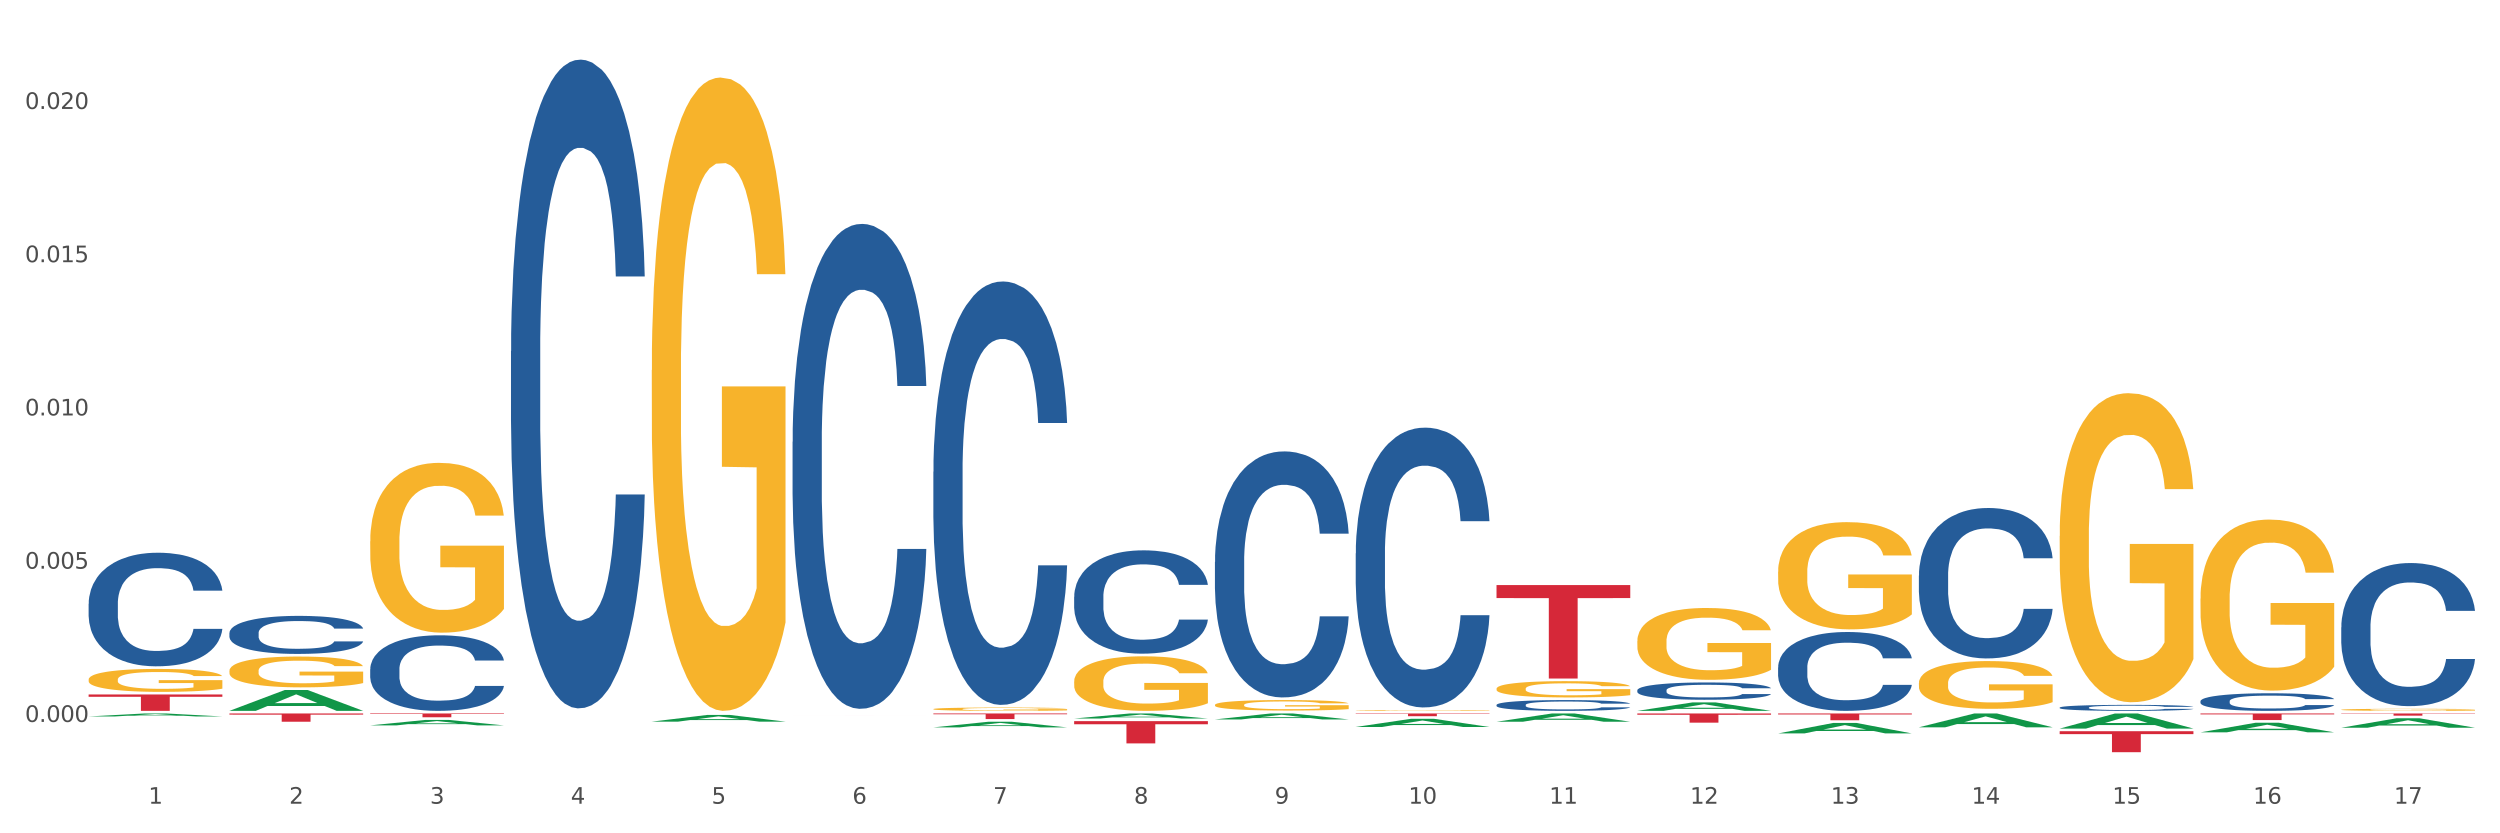 <?xml version="1.0" encoding="utf-8" standalone="no"?>
<!DOCTYPE svg PUBLIC "-//W3C//DTD SVG 1.1//EN"
  "http://www.w3.org/Graphics/SVG/1.1/DTD/svg11.dtd">
<svg xmlns:xlink="http://www.w3.org/1999/xlink" width="1080pt" height="360pt" viewBox="0 0 1080 360" xmlns="http://www.w3.org/2000/svg" version="1.1">
 <rect x="0" y="0" width="1080" height="360" fill="#333333" stroke="none"/>
 <defs>
  <style type="text/css">*{stroke-linejoin: round; stroke-linecap: butt}</style>
 </defs>
 <g id="figure_1">
  <g id="patch_1">
   <path d="M 0 360 
L 1080 360 
L 1080 0 
L 0 0 
z
" style="fill: #ffffff; stroke: #ffffff; stroke-linejoin: miter"/>
  </g>
  <g id="axes_1">
   <g id="matplotlib.axis_1">
    <g id="xtick_1">
     <g id="text_1">
      <!-- 1 -->
      <g style="fill: #4d4d4d" transform="translate(64.119 347.204) scale(0.096 -0.096)">
       <defs>
        <path id="DejaVuSans-31" d="M 794 531 
L 1825 531 
L 1825 4091 
L 703 3866 
L 703 4441 
L 1819 4666 
L 2450 4666 
L 2450 531 
L 3481 531 
L 3481 0 
L 794 0 
L 794 531 
z
" transform="scale(0.016)"/>
       </defs>
       <use xlink:href="#DejaVuSans-31"/>
      </g>
     </g>
    </g>
    <g id="xtick_2">
     <g id="text_2">
      <!-- 2 -->
      <g style="fill: #4d4d4d" transform="translate(124.94 347.204) scale(0.096 -0.096)">
       <defs>
        <path id="DejaVuSans-32" d="M 1228 531 
L 3431 531 
L 3431 0 
L 469 0 
L 469 531 
Q 828 903 1448 1529 
Q 2069 2156 2228 2338 
Q 2531 2678 2651 2914 
Q 2772 3150 2772 3378 
Q 2772 3750 2511 3984 
Q 2250 4219 1831 4219 
Q 1534 4219 1204 4116 
Q 875 4013 500 3803 
L 500 4441 
Q 881 4594 1212 4672 
Q 1544 4750 1819 4750 
Q 2544 4750 2975 4387 
Q 3406 4025 3406 3419 
Q 3406 3131 3298 2873 
Q 3191 2616 2906 2266 
Q 2828 2175 2409 1742 
Q 1991 1309 1228 531 
z
" transform="scale(0.016)"/>
       </defs>
       <use xlink:href="#DejaVuSans-32"/>
      </g>
     </g>
    </g>
    <g id="xtick_3">
     <g id="text_3">
      <!-- 3 -->
      <g style="fill: #4d4d4d" transform="translate(185.761 347.204) scale(0.096 -0.096)">
       <defs>
        <path id="DejaVuSans-33" d="M 2597 2516 
Q 3050 2419 3304 2112 
Q 3559 1806 3559 1356 
Q 3559 666 3084 287 
Q 2609 -91 1734 -91 
Q 1441 -91 1130 -33 
Q 819 25 488 141 
L 488 750 
Q 750 597 1062 519 
Q 1375 441 1716 441 
Q 2309 441 2620 675 
Q 2931 909 2931 1356 
Q 2931 1769 2642 2001 
Q 2353 2234 1838 2234 
L 1294 2234 
L 1294 2753 
L 1863 2753 
Q 2328 2753 2575 2939 
Q 2822 3125 2822 3475 
Q 2822 3834 2567 4026 
Q 2313 4219 1838 4219 
Q 1578 4219 1281 4162 
Q 984 4106 628 3988 
L 628 4550 
Q 988 4650 1302 4700 
Q 1616 4750 1894 4750 
Q 2613 4750 3031 4423 
Q 3450 4097 3450 3541 
Q 3450 3153 3228 2886 
Q 3006 2619 2597 2516 
z
" transform="scale(0.016)"/>
       </defs>
       <use xlink:href="#DejaVuSans-33"/>
      </g>
     </g>
    </g>
    <g id="xtick_4">
     <g id="text_4">
      <!-- 4 -->
      <g style="fill: #4d4d4d" transform="translate(246.582 347.204) scale(0.096 -0.096)">
       <defs>
        <path id="DejaVuSans-34" d="M 2419 4116 
L 825 1625 
L 2419 1625 
L 2419 4116 
z
M 2253 4666 
L 3047 4666 
L 3047 1625 
L 3713 1625 
L 3713 1100 
L 3047 1100 
L 3047 0 
L 2419 0 
L 2419 1100 
L 313 1100 
L 313 1709 
L 2253 4666 
z
" transform="scale(0.016)"/>
       </defs>
       <use xlink:href="#DejaVuSans-34"/>
      </g>
     </g>
    </g>
    <g id="xtick_5">
     <g id="text_5">
      <!-- 5 -->
      <g style="fill: #4d4d4d" transform="translate(307.403 347.204) scale(0.096 -0.096)">
       <defs>
        <path id="DejaVuSans-35" d="M 691 4666 
L 3169 4666 
L 3169 4134 
L 1269 4134 
L 1269 2991 
Q 1406 3038 1543 3061 
Q 1681 3084 1819 3084 
Q 2600 3084 3056 2656 
Q 3513 2228 3513 1497 
Q 3513 744 3044 326 
Q 2575 -91 1722 -91 
Q 1428 -91 1123 -41 
Q 819 9 494 109 
L 494 744 
Q 775 591 1075 516 
Q 1375 441 1709 441 
Q 2250 441 2565 725 
Q 2881 1009 2881 1497 
Q 2881 1984 2565 2268 
Q 2250 2553 1709 2553 
Q 1456 2553 1204 2497 
Q 953 2441 691 2322 
L 691 4666 
z
" transform="scale(0.016)"/>
       </defs>
       <use xlink:href="#DejaVuSans-35"/>
      </g>
     </g>
    </g>
    <g id="xtick_6">
     <g id="text_6">
      <!-- 6 -->
      <g style="fill: #4d4d4d" transform="translate(368.224 347.204) scale(0.096 -0.096)">
       <defs>
        <path id="DejaVuSans-36" d="M 2113 2584 
Q 1688 2584 1439 2293 
Q 1191 2003 1191 1497 
Q 1191 994 1439 701 
Q 1688 409 2113 409 
Q 2538 409 2786 701 
Q 3034 994 3034 1497 
Q 3034 2003 2786 2293 
Q 2538 2584 2113 2584 
z
M 3366 4563 
L 3366 3988 
Q 3128 4100 2886 4159 
Q 2644 4219 2406 4219 
Q 1781 4219 1451 3797 
Q 1122 3375 1075 2522 
Q 1259 2794 1537 2939 
Q 1816 3084 2150 3084 
Q 2853 3084 3261 2657 
Q 3669 2231 3669 1497 
Q 3669 778 3244 343 
Q 2819 -91 2113 -91 
Q 1303 -91 875 529 
Q 447 1150 447 2328 
Q 447 3434 972 4092 
Q 1497 4750 2381 4750 
Q 2619 4750 2861 4703 
Q 3103 4656 3366 4563 
z
" transform="scale(0.016)"/>
       </defs>
       <use xlink:href="#DejaVuSans-36"/>
      </g>
     </g>
    </g>
    <g id="xtick_7">
     <g id="text_7">
      <!-- 7 -->
      <g style="fill: #4d4d4d" transform="translate(429.045 347.204) scale(0.096 -0.096)">
       <defs>
        <path id="DejaVuSans-37" d="M 525 4666 
L 3525 4666 
L 3525 4397 
L 1831 0 
L 1172 0 
L 2766 4134 
L 525 4134 
L 525 4666 
z
" transform="scale(0.016)"/>
       </defs>
       <use xlink:href="#DejaVuSans-37"/>
      </g>
     </g>
    </g>
    <g id="xtick_8">
     <g id="text_8">
      <!-- 8 -->
      <g style="fill: #4d4d4d" transform="translate(489.866 347.204) scale(0.096 -0.096)">
       <defs>
        <path id="DejaVuSans-38" d="M 2034 2216 
Q 1584 2216 1326 1975 
Q 1069 1734 1069 1313 
Q 1069 891 1326 650 
Q 1584 409 2034 409 
Q 2484 409 2743 651 
Q 3003 894 3003 1313 
Q 3003 1734 2745 1975 
Q 2488 2216 2034 2216 
z
M 1403 2484 
Q 997 2584 770 2862 
Q 544 3141 544 3541 
Q 544 4100 942 4425 
Q 1341 4750 2034 4750 
Q 2731 4750 3128 4425 
Q 3525 4100 3525 3541 
Q 3525 3141 3298 2862 
Q 3072 2584 2669 2484 
Q 3125 2378 3379 2068 
Q 3634 1759 3634 1313 
Q 3634 634 3220 271 
Q 2806 -91 2034 -91 
Q 1263 -91 848 271 
Q 434 634 434 1313 
Q 434 1759 690 2068 
Q 947 2378 1403 2484 
z
M 1172 3481 
Q 1172 3119 1398 2916 
Q 1625 2713 2034 2713 
Q 2441 2713 2670 2916 
Q 2900 3119 2900 3481 
Q 2900 3844 2670 4047 
Q 2441 4250 2034 4250 
Q 1625 4250 1398 4047 
Q 1172 3844 1172 3481 
z
" transform="scale(0.016)"/>
       </defs>
       <use xlink:href="#DejaVuSans-38"/>
      </g>
     </g>
    </g>
    <g id="xtick_9">
     <g id="text_9">
      <!-- 9 -->
      <g style="fill: #4d4d4d" transform="translate(550.688 347.204) scale(0.096 -0.096)">
       <defs>
        <path id="DejaVuSans-39" d="M 703 97 
L 703 672 
Q 941 559 1184 500 
Q 1428 441 1663 441 
Q 2288 441 2617 861 
Q 2947 1281 2994 2138 
Q 2813 1869 2534 1725 
Q 2256 1581 1919 1581 
Q 1219 1581 811 2004 
Q 403 2428 403 3163 
Q 403 3881 828 4315 
Q 1253 4750 1959 4750 
Q 2769 4750 3195 4129 
Q 3622 3509 3622 2328 
Q 3622 1225 3098 567 
Q 2575 -91 1691 -91 
Q 1453 -91 1209 -44 
Q 966 3 703 97 
z
M 1959 2075 
Q 2384 2075 2632 2365 
Q 2881 2656 2881 3163 
Q 2881 3666 2632 3958 
Q 2384 4250 1959 4250 
Q 1534 4250 1286 3958 
Q 1038 3666 1038 3163 
Q 1038 2656 1286 2365 
Q 1534 2075 1959 2075 
z
" transform="scale(0.016)"/>
       </defs>
       <use xlink:href="#DejaVuSans-39"/>
      </g>
     </g>
    </g>
    <g id="xtick_10">
     <g id="text_10">
      <!-- 10 -->
      <g style="fill: #4d4d4d" transform="translate(608.455 347.204) scale(0.096 -0.096)">
       <defs>
        <path id="DejaVuSans-30" d="M 2034 4250 
Q 1547 4250 1301 3770 
Q 1056 3291 1056 2328 
Q 1056 1369 1301 889 
Q 1547 409 2034 409 
Q 2525 409 2770 889 
Q 3016 1369 3016 2328 
Q 3016 3291 2770 3770 
Q 2525 4250 2034 4250 
z
M 2034 4750 
Q 2819 4750 3233 4129 
Q 3647 3509 3647 2328 
Q 3647 1150 3233 529 
Q 2819 -91 2034 -91 
Q 1250 -91 836 529 
Q 422 1150 422 2328 
Q 422 3509 836 4129 
Q 1250 4750 2034 4750 
z
" transform="scale(0.016)"/>
       </defs>
       <use xlink:href="#DejaVuSans-31"/>
       <use xlink:href="#DejaVuSans-30" transform="translate(63.623 0)"/>
      </g>
     </g>
    </g>
    <g id="xtick_11">
     <g id="text_11">
      <!-- 11 -->
      <g style="fill: #4d4d4d" transform="translate(669.276 347.204) scale(0.096 -0.096)">
       <use xlink:href="#DejaVuSans-31"/>
       <use xlink:href="#DejaVuSans-31" transform="translate(63.623 0)"/>
      </g>
     </g>
    </g>
    <g id="xtick_12">
     <g id="text_12">
      <!-- 12 -->
      <g style="fill: #4d4d4d" transform="translate(730.097 347.204) scale(0.096 -0.096)">
       <use xlink:href="#DejaVuSans-31"/>
       <use xlink:href="#DejaVuSans-32" transform="translate(63.623 0)"/>
      </g>
     </g>
    </g>
    <g id="xtick_13">
     <g id="text_13">
      <!-- 13 -->
      <g style="fill: #4d4d4d" transform="translate(790.918 347.204) scale(0.096 -0.096)">
       <use xlink:href="#DejaVuSans-31"/>
       <use xlink:href="#DejaVuSans-33" transform="translate(63.623 0)"/>
      </g>
     </g>
    </g>
    <g id="xtick_14">
     <g id="text_14">
      <!-- 14 -->
      <g style="fill: #4d4d4d" transform="translate(851.739 347.204) scale(0.096 -0.096)">
       <use xlink:href="#DejaVuSans-31"/>
       <use xlink:href="#DejaVuSans-34" transform="translate(63.623 0)"/>
      </g>
     </g>
    </g>
    <g id="xtick_15">
     <g id="text_15">
      <!-- 15 -->
      <g style="fill: #4d4d4d" transform="translate(912.56 347.204) scale(0.096 -0.096)">
       <use xlink:href="#DejaVuSans-31"/>
       <use xlink:href="#DejaVuSans-35" transform="translate(63.623 0)"/>
      </g>
     </g>
    </g>
    <g id="xtick_16">
     <g id="text_16">
      <!-- 16 -->
      <g style="fill: #4d4d4d" transform="translate(973.381 347.204) scale(0.096 -0.096)">
       <use xlink:href="#DejaVuSans-31"/>
       <use xlink:href="#DejaVuSans-36" transform="translate(63.623 0)"/>
      </g>
     </g>
    </g>
    <g id="xtick_17">
     <g id="text_17">
      <!-- 17 -->
      <g style="fill: #4d4d4d" transform="translate(1034.202 347.204) scale(0.096 -0.096)">
       <use xlink:href="#DejaVuSans-31"/>
       <use xlink:href="#DejaVuSans-37" transform="translate(63.623 0)"/>
      </g>
     </g>
    </g>
    <g id="xtick_18"/>
    <g id="xtick_19"/>
    <g id="xtick_20"/>
    <g id="xtick_21"/>
    <g id="xtick_22"/>
    <g id="xtick_23"/>
    <g id="xtick_24"/>
    <g id="xtick_25"/>
    <g id="xtick_26"/>
    <g id="xtick_27"/>
    <g id="xtick_28"/>
    <g id="xtick_29"/>
    <g id="xtick_30"/>
    <g id="xtick_31"/>
    <g id="xtick_32"/>
    <g id="xtick_33"/>
   </g>
   <g id="matplotlib.axis_2">
    <g id="ytick_1">
     <g id="text_18">
      <!-- 0.000 -->
      <g style="fill: #4d4d4d" transform="translate(10.8 311.874) scale(0.096 -0.096)">
       <defs>
        <path id="DejaVuSans-2e" d="M 684 794 
L 1344 794 
L 1344 0 
L 684 0 
L 684 794 
z
" transform="scale(0.016)"/>
       </defs>
       <use xlink:href="#DejaVuSans-30"/>
       <use xlink:href="#DejaVuSans-2e" transform="translate(63.623 0)"/>
       <use xlink:href="#DejaVuSans-30" transform="translate(95.41 0)"/>
       <use xlink:href="#DejaVuSans-30" transform="translate(159.033 0)"/>
       <use xlink:href="#DejaVuSans-30" transform="translate(222.656 0)"/>
      </g>
     </g>
    </g>
    <g id="ytick_2">
     <g id="text_19">
      <!-- 0.005 -->
      <g style="fill: #4d4d4d" transform="translate(10.8 245.672) scale(0.096 -0.096)">
       <use xlink:href="#DejaVuSans-30"/>
       <use xlink:href="#DejaVuSans-2e" transform="translate(63.623 0)"/>
       <use xlink:href="#DejaVuSans-30" transform="translate(95.41 0)"/>
       <use xlink:href="#DejaVuSans-30" transform="translate(159.033 0)"/>
       <use xlink:href="#DejaVuSans-35" transform="translate(222.656 0)"/>
      </g>
     </g>
    </g>
    <g id="ytick_3">
     <g id="text_20">
      <!-- 0.010 -->
      <g style="fill: #4d4d4d" transform="translate(10.8 179.471) scale(0.096 -0.096)">
       <use xlink:href="#DejaVuSans-30"/>
       <use xlink:href="#DejaVuSans-2e" transform="translate(63.623 0)"/>
       <use xlink:href="#DejaVuSans-30" transform="translate(95.41 0)"/>
       <use xlink:href="#DejaVuSans-31" transform="translate(159.033 0)"/>
       <use xlink:href="#DejaVuSans-30" transform="translate(222.656 0)"/>
      </g>
     </g>
    </g>
    <g id="ytick_4">
     <g id="text_21">
      <!-- 0.015 -->
      <g style="fill: #4d4d4d" transform="translate(10.8 113.269) scale(0.096 -0.096)">
       <use xlink:href="#DejaVuSans-30"/>
       <use xlink:href="#DejaVuSans-2e" transform="translate(63.623 0)"/>
       <use xlink:href="#DejaVuSans-30" transform="translate(95.41 0)"/>
       <use xlink:href="#DejaVuSans-31" transform="translate(159.033 0)"/>
       <use xlink:href="#DejaVuSans-35" transform="translate(222.656 0)"/>
      </g>
     </g>
    </g>
    <g id="ytick_5">
     <g id="text_22">
      <!-- 0.020 -->
      <g style="fill: #4d4d4d" transform="translate(10.8 47.068) scale(0.096 -0.096)">
       <use xlink:href="#DejaVuSans-30"/>
       <use xlink:href="#DejaVuSans-2e" transform="translate(63.623 0)"/>
       <use xlink:href="#DejaVuSans-30" transform="translate(95.41 0)"/>
       <use xlink:href="#DejaVuSans-32" transform="translate(159.033 0)"/>
       <use xlink:href="#DejaVuSans-30" transform="translate(222.656 0)"/>
      </g>
     </g>
    </g>
    <g id="ytick_6"/>
    <g id="ytick_7"/>
    <g id="ytick_8"/>
    <g id="ytick_9"/>
   </g>
   <g id="PolyCollection_1">
    <path d="M 38.283 309.505 
L 38.343 309.504 
L 62.169 308.228 
L 72.058 308.227 
L 96.063 309.507 
L 84.626 309.507 
L 79.444 309.209 
L 54.843 309.209 
L 54.664 309.214 
L 49.66 309.507 
L 38.283 309.507 
L 38.283 309.505 
L 57.94 309.031 
L 76.346 309.03 
L 67.233 308.5 
L 67.113 308.497 
L 66.994 308.501 
L 57.881 309.03 
L 57.94 309.031 
L 38.283 309.505 
z
" clip-path="url(#p398f098adf)" style="fill: #109648"/>
    <path d="M 342.388 309.275 
L 400.168 309.275 
L 400.168 309.276 
L 377.44 309.276 
L 377.44 309.28 
L 364.98 309.28 
L 364.98 309.276 
L 342.388 309.276 
L 342.388 309.275 
L 342.388 309.275 
z
" clip-path="url(#p398f098adf)" style="fill: #d62839"/>
    <path d="M 159.925 308.227 
L 217.705 308.227 
L 217.705 308.455 
L 194.977 308.456 
L 194.977 309.867 
L 182.517 309.867 
L 182.517 308.456 
L 159.925 308.455 
L 159.925 308.228 
L 159.925 308.227 
z
" clip-path="url(#p398f098adf)" style="fill: #d62839"/>
    <path d="M 99.104 308.227 
L 156.884 308.227 
L 156.884 308.721 
L 134.155 308.724 
L 134.155 311.783 
L 121.696 311.783 
L 121.696 308.724 
L 99.104 308.721 
L 99.104 308.23 
L 99.104 308.227 
z
" clip-path="url(#p398f098adf)" style="fill: #d62839"/>
    <path d="M 38.283 300.023 
L 96.063 300.023 
L 96.063 301.006 
L 73.334 301.013 
L 73.334 307.097 
L 60.875 307.097 
L 60.875 301.013 
L 38.283 301.006 
L 38.283 300.03 
L 38.283 300.023 
z
" clip-path="url(#p398f098adf)" style="fill: #d62839"/>
    <path d="M 38.283 293.56 
L 38.351 293.551 
L 38.351 293.225 
L 38.488 292.944 
L 39.17 292.265 
L 40.193 291.704 
L 40.943 291.405 
L 41.694 291.161 
L 42.581 290.916 
L 43.672 290.663 
L 45.65 290.291 
L 46.878 290.101 
L 48.379 289.902 
L 51.108 289.612 
L 53.086 289.449 
L 55.133 289.314 
L 58.475 289.151 
L 60.658 289.078 
L 62.978 289.024 
L 65.775 288.988 
L 67.889 288.979 
L 72.528 289.006 
L 76.485 289.087 
L 78.395 289.151 
L 80.851 289.259 
L 82.147 289.332 
L 84.261 289.477 
L 86.444 289.667 
L 87.945 289.83 
L 90.196 290.138 
L 91.902 290.445 
L 93.471 290.826 
L 94.289 291.088 
L 94.903 291.333 
L 95.449 291.613 
L 95.995 292.057 
L 83.716 292.057 
L 83.238 291.74 
L 82.488 291.441 
L 81.396 291.152 
L 80.441 290.971 
L 78.804 290.744 
L 77.303 290.599 
L 75.734 290.491 
L 73.824 290.4 
L 72.323 290.355 
L 70.209 290.319 
L 66.047 290.328 
L 63.251 290.4 
L 61.34 290.491 
L 60.113 290.572 
L 59.021 290.663 
L 57.793 290.789 
L 56.361 290.98 
L 55.337 291.152 
L 54.314 291.369 
L 53.495 291.586 
L 52.745 291.84 
L 52.131 292.111 
L 51.654 292.392 
L 51.244 292.736 
L 50.903 293.307 
L 50.903 294.547 
L 51.04 294.828 
L 51.381 295.199 
L 51.79 295.48 
L 52.472 295.815 
L 53.086 296.041 
L 54.246 296.367 
L 55.542 296.639 
L 56.565 296.811 
L 57.588 296.956 
L 59.362 297.155 
L 61.34 297.318 
L 63.046 297.417 
L 65.365 297.508 
L 66.934 297.544 
L 68.299 297.562 
L 71.641 297.562 
L 74.029 297.535 
L 76.689 297.472 
L 78.736 297.39 
L 80.441 297.291 
L 82.351 297.128 
L 83.579 296.974 
L 83.579 295.081 
L 68.571 295.072 
L 68.571 293.814 
L 96.063 293.814 
L 96.063 297.508 
L 94.903 297.698 
L 93.607 297.87 
L 92.243 298.024 
L 90.196 298.214 
L 87.741 298.395 
L 85.558 298.522 
L 83.238 298.631 
L 80.509 298.73 
L 76.962 298.821 
L 74.779 298.857 
L 72.051 298.884 
L 68.844 298.893 
L 66.047 298.875 
L 63.319 298.83 
L 60.454 298.749 
L 57.657 298.631 
L 55.542 298.513 
L 53.427 298.368 
L 51.176 298.178 
L 49.402 297.997 
L 48.038 297.834 
L 46.537 297.626 
L 44.9 297.354 
L 43.672 297.11 
L 42.581 296.856 
L 41.421 296.53 
L 40.602 296.249 
L 39.784 295.896 
L 39.306 295.634 
L 38.761 295.226 
L 38.351 294.656 
L 38.283 293.56 
z
" clip-path="url(#p398f098adf)" style="fill: #f7b32b"/>
    <path d="M 99.104 273.442 
L 99.172 273.427 
L 99.172 273.007 
L 99.377 272.437 
L 100.129 271.386 
L 101.085 270.59 
L 102.724 269.659 
L 103.612 269.269 
L 104.773 268.834 
L 107.163 268.128 
L 109.895 267.527 
L 111.807 267.197 
L 113.242 266.987 
L 116.452 266.612 
L 118.296 266.446 
L 120.208 266.311 
L 121.847 266.221 
L 124.579 266.116 
L 126.765 266.071 
L 129.292 266.056 
L 131.409 266.071 
L 134.209 266.131 
L 138.307 266.311 
L 139.878 266.416 
L 141.995 266.597 
L 144.181 266.837 
L 145.956 267.077 
L 148.005 267.422 
L 150.123 267.873 
L 152.172 268.443 
L 153.606 268.969 
L 154.767 269.524 
L 155.791 270.2 
L 156.543 270.935 
L 156.884 271.551 
L 144.386 271.551 
L 144.044 270.995 
L 143.361 270.395 
L 142.678 269.989 
L 141.927 269.659 
L 140.766 269.284 
L 139.741 269.044 
L 138.034 268.758 
L 136.463 268.578 
L 135.165 268.473 
L 133.594 268.383 
L 130.248 268.293 
L 127.857 268.293 
L 126.355 268.323 
L 124.511 268.398 
L 122.94 268.503 
L 121.096 268.683 
L 119.662 268.879 
L 118.227 269.134 
L 117.408 269.314 
L 116.179 269.644 
L 115.359 269.914 
L 114.266 270.38 
L 113.652 270.71 
L 112.559 271.566 
L 112.081 272.196 
L 111.876 272.632 
L 111.739 273.112 
L 111.739 275.454 
L 112.149 276.505 
L 112.49 276.955 
L 113.037 277.466 
L 114.061 278.126 
L 115.564 278.772 
L 117.135 279.237 
L 118.432 279.523 
L 119.662 279.733 
L 120.891 279.898 
L 122.394 280.048 
L 123.623 280.138 
L 125.467 280.228 
L 127.653 280.273 
L 129.36 280.273 
L 132.843 280.198 
L 134.414 280.123 
L 135.917 280.018 
L 137.556 279.853 
L 138.853 279.673 
L 139.605 279.538 
L 140.834 279.252 
L 141.79 278.952 
L 142.61 278.607 
L 143.156 278.307 
L 143.771 277.856 
L 144.249 277.346 
L 144.386 277.075 
L 156.884 277.075 
L 156.611 277.616 
L 156.133 278.141 
L 155.177 278.847 
L 154.425 279.252 
L 153.264 279.748 
L 152.035 280.168 
L 150.327 280.633 
L 148.757 280.979 
L 147.117 281.279 
L 145.342 281.549 
L 142.132 281.925 
L 140.971 282.03 
L 138.512 282.21 
L 136.6 282.315 
L 133.799 282.42 
L 130.931 282.48 
L 127.926 282.495 
L 125.262 282.465 
L 122.325 282.375 
L 120.481 282.285 
L 118.432 282.15 
L 116.042 281.94 
L 113.788 281.684 
L 111.671 281.384 
L 109.69 281.039 
L 107.846 280.648 
L 105.456 280.003 
L 103.68 279.372 
L 102.382 278.787 
L 101.494 278.292 
L 100.607 277.661 
L 100.129 277.226 
L 99.377 276.175 
L 99.104 275.199 
L 99.104 273.442 
z
" clip-path="url(#p398f098adf)" style="fill: #255c99"/>
    <path d="M 159.925 289.119 
L 159.993 289.089 
L 159.993 288.254 
L 160.198 287.121 
L 160.95 285.034 
L 161.906 283.454 
L 163.545 281.605 
L 164.433 280.83 
L 165.594 279.965 
L 167.984 278.564 
L 170.716 277.371 
L 172.629 276.716 
L 174.063 276.298 
L 177.273 275.553 
L 179.117 275.225 
L 181.029 274.956 
L 182.668 274.778 
L 185.4 274.569 
L 187.586 274.479 
L 190.113 274.45 
L 192.23 274.479 
L 195.03 274.599 
L 199.128 274.956 
L 200.699 275.165 
L 202.816 275.523 
L 205.002 276 
L 206.777 276.477 
L 208.826 277.163 
L 210.944 278.057 
L 212.993 279.19 
L 214.427 280.234 
L 215.588 281.337 
L 216.612 282.679 
L 217.364 284.139 
L 217.705 285.362 
L 205.207 285.362 
L 204.865 284.259 
L 204.182 283.066 
L 203.499 282.261 
L 202.748 281.605 
L 201.587 280.86 
L 200.562 280.383 
L 198.855 279.816 
L 197.284 279.458 
L 195.986 279.25 
L 194.416 279.071 
L 191.069 278.892 
L 188.679 278.892 
L 187.176 278.952 
L 185.332 279.101 
L 183.761 279.309 
L 181.917 279.667 
L 180.483 280.055 
L 179.049 280.562 
L 178.229 280.919 
L 177 281.575 
L 176.18 282.112 
L 175.087 283.036 
L 174.473 283.692 
L 173.38 285.392 
L 172.902 286.644 
L 172.697 287.509 
L 172.56 288.463 
L 172.56 293.114 
L 172.97 295.201 
L 173.312 296.095 
L 173.858 297.109 
L 174.882 298.421 
L 176.385 299.703 
L 177.956 300.627 
L 179.253 301.194 
L 180.483 301.611 
L 181.712 301.939 
L 183.215 302.237 
L 184.444 302.416 
L 186.288 302.595 
L 188.474 302.684 
L 190.181 302.684 
L 193.664 302.535 
L 195.235 302.386 
L 196.738 302.178 
L 198.377 301.85 
L 199.674 301.492 
L 200.426 301.223 
L 201.655 300.657 
L 202.611 300.061 
L 203.431 299.375 
L 203.977 298.779 
L 204.592 297.884 
L 205.07 296.87 
L 205.207 296.334 
L 217.705 296.334 
L 217.432 297.407 
L 216.954 298.451 
L 215.998 299.852 
L 215.246 300.657 
L 214.085 301.641 
L 212.856 302.476 
L 211.149 303.4 
L 209.578 304.086 
L 207.939 304.682 
L 206.163 305.219 
L 202.953 305.964 
L 201.792 306.173 
L 199.333 306.53 
L 197.421 306.739 
L 194.62 306.948 
L 191.752 307.067 
L 188.747 307.097 
L 186.083 307.037 
L 183.146 306.858 
L 181.302 306.68 
L 179.253 306.411 
L 176.863 305.994 
L 174.609 305.487 
L 172.492 304.891 
L 170.511 304.205 
L 168.667 303.43 
L 166.277 302.148 
L 164.501 300.895 
L 163.203 299.733 
L 162.316 298.749 
L 161.428 297.497 
L 160.95 296.632 
L 160.198 294.545 
L 159.925 292.607 
L 159.925 289.119 
z
" clip-path="url(#p398f098adf)" style="fill: #255c99"/>
    <path d="M 220.746 151.684 
L 220.814 151.428 
L 220.814 144.261 
L 221.019 134.536 
L 221.771 116.62 
L 222.727 103.055 
L 224.366 87.186 
L 225.254 80.531 
L 226.415 73.109 
L 228.805 61.08 
L 231.537 50.842 
L 233.45 45.211 
L 234.884 41.628 
L 238.094 35.229 
L 239.938 32.414 
L 241.85 30.111 
L 243.489 28.575 
L 246.221 26.783 
L 248.407 26.015 
L 250.934 25.759 
L 253.051 26.015 
L 255.851 27.039 
L 259.949 30.111 
L 261.52 31.902 
L 263.637 34.973 
L 265.823 39.069 
L 267.599 43.164 
L 269.647 49.05 
L 271.765 56.729 
L 273.814 66.455 
L 275.248 75.413 
L 276.409 84.883 
L 277.433 96.4 
L 278.185 108.941 
L 278.526 119.435 
L 266.028 119.435 
L 265.686 109.965 
L 265.003 99.727 
L 264.32 92.817 
L 263.569 87.186 
L 262.408 80.787 
L 261.383 76.692 
L 259.676 71.829 
L 258.105 68.758 
L 256.807 66.966 
L 255.237 65.431 
L 251.89 63.895 
L 249.5 63.895 
L 247.997 64.407 
L 246.153 65.687 
L 244.582 67.478 
L 242.738 70.55 
L 241.304 73.877 
L 239.87 78.228 
L 239.05 81.299 
L 237.821 86.93 
L 237.001 91.537 
L 235.908 99.471 
L 235.294 105.102 
L 234.201 119.691 
L 233.723 130.441 
L 233.518 137.863 
L 233.381 146.053 
L 233.381 185.98 
L 233.791 203.896 
L 234.133 211.575 
L 234.679 220.277 
L 235.703 231.538 
L 237.206 242.544 
L 238.777 250.478 
L 240.074 255.341 
L 241.304 258.924 
L 242.533 261.74 
L 244.036 264.299 
L 245.265 265.835 
L 247.109 267.37 
L 249.295 268.138 
L 251.002 268.138 
L 254.485 266.859 
L 256.056 265.579 
L 257.559 263.787 
L 259.198 260.972 
L 260.496 257.901 
L 261.247 255.597 
L 262.476 250.734 
L 263.432 245.615 
L 264.252 239.729 
L 264.798 234.61 
L 265.413 226.931 
L 265.891 218.229 
L 266.028 213.622 
L 278.526 213.622 
L 278.253 222.836 
L 277.775 231.794 
L 276.819 243.824 
L 276.067 250.734 
L 274.906 259.18 
L 273.677 266.347 
L 271.97 274.281 
L 270.399 280.168 
L 268.76 285.287 
L 266.984 289.894 
L 263.774 296.292 
L 262.613 298.084 
L 260.154 301.155 
L 258.242 302.947 
L 255.442 304.738 
L 252.573 305.762 
L 249.568 306.018 
L 246.904 305.506 
L 243.967 303.97 
L 242.123 302.435 
L 240.074 300.131 
L 237.684 296.548 
L 235.43 292.197 
L 233.313 287.078 
L 231.332 281.191 
L 229.488 274.537 
L 227.098 263.531 
L 225.322 252.782 
L 224.024 242.8 
L 223.137 234.354 
L 222.249 223.604 
L 221.771 216.182 
L 221.019 198.266 
L 220.746 181.629 
L 220.746 151.684 
z
" clip-path="url(#p398f098adf)" style="fill: #255c99"/>
    <path d="M 403.209 308.227 
L 460.989 308.227 
L 460.989 308.564 
L 438.261 308.566 
L 438.261 310.65 
L 425.801 310.65 
L 425.801 308.566 
L 403.209 308.564 
L 403.209 308.229 
L 403.209 308.227 
z
" clip-path="url(#p398f098adf)" style="fill: #d62839"/>
    <path d="M 342.388 190.849 
L 342.457 190.658 
L 342.457 185.301 
L 342.662 178.032 
L 343.413 164.64 
L 344.369 154.501 
L 346.008 142.64 
L 346.896 137.666 
L 348.057 132.118 
L 350.447 123.126 
L 353.179 115.474 
L 355.092 111.265 
L 356.526 108.587 
L 359.736 103.804 
L 361.58 101.7 
L 363.492 99.978 
L 365.132 98.83 
L 367.863 97.491 
L 370.049 96.917 
L 372.576 96.726 
L 374.693 96.917 
L 377.493 97.682 
L 381.591 99.978 
L 383.162 101.317 
L 385.279 103.613 
L 387.465 106.674 
L 389.241 109.735 
L 391.29 114.135 
L 393.407 119.874 
L 395.456 127.144 
L 396.89 133.839 
L 398.051 140.918 
L 399.076 149.527 
L 399.827 158.901 
L 400.168 166.744 
L 387.67 166.744 
L 387.328 159.666 
L 386.645 152.014 
L 385.962 146.848 
L 385.211 142.64 
L 384.05 137.857 
L 383.026 134.796 
L 381.318 131.161 
L 379.747 128.865 
L 378.45 127.526 
L 376.879 126.378 
L 373.532 125.231 
L 371.142 125.231 
L 369.639 125.613 
L 367.795 126.57 
L 366.224 127.909 
L 364.38 130.205 
L 362.946 132.692 
L 361.512 135.944 
L 360.692 138.24 
L 359.463 142.448 
L 358.643 145.892 
L 357.55 151.822 
L 356.936 156.031 
L 355.843 166.936 
L 355.365 174.971 
L 355.16 180.519 
L 355.023 186.64 
L 355.023 216.484 
L 355.433 229.876 
L 355.775 235.615 
L 356.321 242.12 
L 357.346 250.537 
L 358.848 258.763 
L 360.419 264.694 
L 361.717 268.329 
L 362.946 271.007 
L 364.175 273.112 
L 365.678 275.025 
L 366.907 276.172 
L 368.751 277.32 
L 370.937 277.894 
L 372.644 277.894 
L 376.127 276.938 
L 377.698 275.981 
L 379.201 274.642 
L 380.84 272.538 
L 382.138 270.242 
L 382.889 268.52 
L 384.118 264.885 
L 385.074 261.059 
L 385.894 256.659 
L 386.44 252.833 
L 387.055 247.094 
L 387.533 240.589 
L 387.67 237.146 
L 400.168 237.146 
L 399.895 244.033 
L 399.417 250.729 
L 398.461 259.72 
L 397.71 264.885 
L 396.549 271.198 
L 395.319 276.555 
L 393.612 282.486 
L 392.041 286.886 
L 390.402 290.712 
L 388.626 294.155 
L 385.416 298.938 
L 384.255 300.277 
L 381.796 302.573 
L 379.884 303.912 
L 377.084 305.251 
L 374.215 306.016 
L 371.21 306.208 
L 368.546 305.825 
L 365.61 304.677 
L 363.766 303.529 
L 361.717 301.808 
L 359.326 299.129 
L 357.072 295.877 
L 354.955 292.051 
L 352.974 287.651 
L 351.13 282.677 
L 348.74 274.451 
L 346.964 266.416 
L 345.667 258.955 
L 344.779 252.642 
L 343.891 244.607 
L 343.413 239.059 
L 342.662 225.667 
L 342.388 213.232 
L 342.388 190.849 
z
" clip-path="url(#p398f098adf)" style="fill: #255c99"/>
    <path d="M 464.03 257.805 
L 464.099 257.764 
L 464.099 256.622 
L 464.304 255.073 
L 465.055 252.218 
L 466.011 250.057 
L 467.65 247.529 
L 468.538 246.469 
L 469.699 245.287 
L 472.09 243.37 
L 474.821 241.739 
L 476.734 240.842 
L 478.168 240.272 
L 481.378 239.252 
L 483.222 238.804 
L 485.134 238.437 
L 486.774 238.192 
L 489.506 237.907 
L 491.691 237.784 
L 494.218 237.744 
L 496.335 237.784 
L 499.136 237.947 
L 503.233 238.437 
L 504.804 238.722 
L 506.922 239.211 
L 509.107 239.864 
L 510.883 240.516 
L 512.932 241.454 
L 515.049 242.677 
L 517.098 244.227 
L 518.532 245.654 
L 519.693 247.162 
L 520.718 248.997 
L 521.469 250.995 
L 521.81 252.667 
L 509.312 252.667 
L 508.97 251.158 
L 508.287 249.527 
L 507.604 248.426 
L 506.853 247.529 
L 505.692 246.51 
L 504.668 245.858 
L 502.96 245.083 
L 501.389 244.594 
L 500.092 244.308 
L 498.521 244.064 
L 495.174 243.819 
L 492.784 243.819 
L 491.281 243.9 
L 489.437 244.104 
L 487.866 244.39 
L 486.022 244.879 
L 484.588 245.409 
L 483.154 246.102 
L 482.334 246.592 
L 481.105 247.489 
L 480.285 248.223 
L 479.193 249.487 
L 478.578 250.384 
L 477.485 252.708 
L 477.007 254.42 
L 476.802 255.603 
L 476.666 256.907 
L 476.666 263.268 
L 477.075 266.122 
L 477.417 267.346 
L 477.963 268.732 
L 478.988 270.526 
L 480.49 272.279 
L 482.061 273.543 
L 483.359 274.318 
L 484.588 274.889 
L 485.817 275.337 
L 487.32 275.745 
L 488.549 275.99 
L 490.393 276.235 
L 492.579 276.357 
L 494.286 276.357 
L 497.77 276.153 
L 499.34 275.949 
L 500.843 275.664 
L 502.482 275.215 
L 503.78 274.726 
L 504.531 274.359 
L 505.76 273.584 
L 506.717 272.769 
L 507.536 271.831 
L 508.083 271.015 
L 508.697 269.792 
L 509.175 268.406 
L 509.312 267.672 
L 521.81 267.672 
L 521.537 269.14 
L 521.059 270.567 
L 520.103 272.483 
L 519.352 273.584 
L 518.191 274.93 
L 516.961 276.071 
L 515.254 277.335 
L 513.683 278.273 
L 512.044 279.089 
L 510.268 279.823 
L 507.058 280.842 
L 505.897 281.127 
L 503.438 281.617 
L 501.526 281.902 
L 498.726 282.188 
L 495.857 282.351 
L 492.852 282.391 
L 490.189 282.31 
L 487.252 282.065 
L 485.408 281.821 
L 483.359 281.454 
L 480.968 280.883 
L 478.714 280.19 
L 476.597 279.374 
L 474.617 278.436 
L 472.773 277.376 
L 470.382 275.623 
L 468.606 273.91 
L 467.309 272.32 
L 466.421 270.975 
L 465.533 269.262 
L 465.055 268.08 
L 464.304 265.225 
L 464.03 262.575 
L 464.03 257.805 
z
" clip-path="url(#p398f098adf)" style="fill: #255c99"/>
    <path d="M 524.851 242.765 
L 524.92 242.668 
L 524.92 239.95 
L 525.125 236.262 
L 525.876 229.467 
L 526.832 224.322 
L 528.471 218.304 
L 529.359 215.78 
L 530.52 212.965 
L 532.911 208.403 
L 535.643 204.52 
L 537.555 202.384 
L 538.989 201.025 
L 542.199 198.599 
L 544.043 197.531 
L 545.956 196.657 
L 547.595 196.075 
L 550.327 195.395 
L 552.512 195.104 
L 555.039 195.007 
L 557.156 195.104 
L 559.957 195.493 
L 564.054 196.657 
L 565.625 197.337 
L 567.743 198.502 
L 569.928 200.055 
L 571.704 201.608 
L 573.753 203.841 
L 575.87 206.753 
L 577.919 210.441 
L 579.353 213.839 
L 580.514 217.43 
L 581.539 221.798 
L 582.29 226.555 
L 582.632 230.535 
L 570.133 230.535 
L 569.792 226.943 
L 569.109 223.06 
L 568.426 220.439 
L 567.674 218.304 
L 566.513 215.877 
L 565.489 214.324 
L 563.781 212.48 
L 562.21 211.315 
L 560.913 210.635 
L 559.342 210.053 
L 555.995 209.471 
L 553.605 209.471 
L 552.102 209.665 
L 550.258 210.15 
L 548.687 210.83 
L 546.843 211.994 
L 545.409 213.256 
L 543.975 214.906 
L 543.155 216.071 
L 541.926 218.207 
L 541.106 219.954 
L 540.014 222.963 
L 539.399 225.099 
L 538.306 230.632 
L 537.828 234.709 
L 537.623 237.524 
L 537.487 240.63 
L 537.487 255.773 
L 537.896 262.568 
L 538.238 265.48 
L 538.784 268.78 
L 539.809 273.051 
L 541.311 277.225 
L 542.882 280.234 
L 544.18 282.079 
L 545.409 283.438 
L 546.639 284.505 
L 548.141 285.476 
L 549.37 286.058 
L 551.214 286.641 
L 553.4 286.932 
L 555.107 286.932 
L 558.591 286.447 
L 560.162 285.961 
L 561.664 285.282 
L 563.303 284.214 
L 564.601 283.049 
L 565.352 282.176 
L 566.582 280.331 
L 567.538 278.39 
L 568.357 276.157 
L 568.904 274.216 
L 569.518 271.304 
L 569.996 268.004 
L 570.133 266.256 
L 582.632 266.256 
L 582.358 269.751 
L 581.88 273.148 
L 580.924 277.71 
L 580.173 280.331 
L 579.012 283.535 
L 577.782 286.253 
L 576.075 289.262 
L 574.504 291.494 
L 572.865 293.436 
L 571.089 295.183 
L 567.879 297.61 
L 566.718 298.289 
L 564.259 299.454 
L 562.347 300.134 
L 559.547 300.813 
L 556.678 301.201 
L 553.673 301.298 
L 551.01 301.104 
L 548.073 300.522 
L 546.229 299.939 
L 544.18 299.066 
L 541.789 297.707 
L 539.536 296.057 
L 537.418 294.115 
L 535.438 291.883 
L 533.594 289.359 
L 531.203 285.185 
L 529.427 281.108 
L 528.13 277.322 
L 527.242 274.119 
L 526.354 270.042 
L 525.876 267.227 
L 525.125 260.432 
L 524.851 254.123 
L 524.851 242.765 
z
" clip-path="url(#p398f098adf)" style="fill: #255c99"/>
    <path d="M 585.673 239.054 
L 585.741 238.944 
L 585.741 235.853 
L 585.946 231.658 
L 586.697 223.93 
L 587.653 218.079 
L 589.292 211.235 
L 590.18 208.365 
L 591.341 205.163 
L 593.732 199.975 
L 596.464 195.559 
L 598.376 193.131 
L 599.81 191.585 
L 603.02 188.825 
L 604.864 187.611 
L 606.777 186.617 
L 608.416 185.955 
L 611.148 185.182 
L 613.333 184.851 
L 615.86 184.741 
L 617.977 184.851 
L 620.778 185.293 
L 624.876 186.617 
L 626.446 187.39 
L 628.564 188.715 
L 630.749 190.481 
L 632.525 192.247 
L 634.574 194.786 
L 636.691 198.098 
L 638.74 202.293 
L 640.174 206.157 
L 641.335 210.241 
L 642.36 215.209 
L 643.111 220.618 
L 643.453 225.145 
L 630.954 225.145 
L 630.613 221.06 
L 629.93 216.644 
L 629.247 213.664 
L 628.495 211.235 
L 627.334 208.475 
L 626.31 206.709 
L 624.602 204.611 
L 623.031 203.287 
L 621.734 202.514 
L 620.163 201.852 
L 616.816 201.189 
L 614.426 201.189 
L 612.923 201.41 
L 611.079 201.962 
L 609.509 202.735 
L 607.664 204.059 
L 606.23 205.495 
L 604.796 207.371 
L 603.976 208.696 
L 602.747 211.125 
L 601.927 213.112 
L 600.835 216.534 
L 600.22 218.962 
L 599.127 225.255 
L 598.649 229.891 
L 598.444 233.093 
L 598.308 236.625 
L 598.308 253.847 
L 598.717 261.574 
L 599.059 264.886 
L 599.605 268.639 
L 600.63 273.497 
L 602.132 278.244 
L 603.703 281.666 
L 605.001 283.763 
L 606.23 285.309 
L 607.46 286.523 
L 608.962 287.627 
L 610.191 288.289 
L 612.036 288.952 
L 614.221 289.283 
L 615.929 289.283 
L 619.412 288.731 
L 620.983 288.179 
L 622.485 287.406 
L 624.124 286.192 
L 625.422 284.867 
L 626.173 283.874 
L 627.403 281.776 
L 628.359 279.568 
L 629.178 277.029 
L 629.725 274.821 
L 630.339 271.51 
L 630.817 267.756 
L 630.954 265.769 
L 643.453 265.769 
L 643.179 269.743 
L 642.701 273.607 
L 641.745 278.795 
L 640.994 281.776 
L 639.833 285.419 
L 638.603 288.51 
L 636.896 291.932 
L 635.325 294.471 
L 633.686 296.679 
L 631.91 298.666 
L 628.7 301.426 
L 627.539 302.199 
L 625.08 303.524 
L 623.168 304.296 
L 620.368 305.069 
L 617.499 305.511 
L 614.494 305.621 
L 611.831 305.4 
L 608.894 304.738 
L 607.05 304.075 
L 605.001 303.082 
L 602.61 301.536 
L 600.357 299.66 
L 598.239 297.452 
L 596.259 294.913 
L 594.415 292.043 
L 592.024 287.296 
L 590.249 282.659 
L 588.951 278.354 
L 588.063 274.711 
L 587.175 270.074 
L 586.697 266.873 
L 585.946 259.146 
L 585.673 251.97 
L 585.673 239.054 
z
" clip-path="url(#p398f098adf)" style="fill: #255c99"/>
    <path d="M 646.494 304.526 
L 646.562 304.522 
L 646.562 304.402 
L 646.767 304.24 
L 647.518 303.942 
L 648.474 303.716 
L 650.113 303.452 
L 651.001 303.341 
L 652.162 303.217 
L 654.553 303.017 
L 657.285 302.846 
L 659.197 302.752 
L 660.631 302.693 
L 663.841 302.586 
L 665.685 302.539 
L 667.598 302.501 
L 669.237 302.475 
L 671.969 302.445 
L 674.154 302.433 
L 676.681 302.428 
L 678.799 302.433 
L 681.599 302.45 
L 685.697 302.501 
L 687.267 302.531 
L 689.385 302.582 
L 691.57 302.65 
L 693.346 302.718 
L 695.395 302.816 
L 697.512 302.944 
L 699.561 303.106 
L 700.995 303.255 
L 702.156 303.413 
L 703.181 303.605 
L 703.932 303.814 
L 704.274 303.989 
L 691.775 303.989 
L 691.434 303.831 
L 690.751 303.66 
L 690.068 303.545 
L 689.316 303.452 
L 688.155 303.345 
L 687.131 303.277 
L 685.423 303.196 
L 683.853 303.145 
L 682.555 303.115 
L 680.984 303.089 
L 677.637 303.064 
L 675.247 303.064 
L 673.744 303.072 
L 671.9 303.093 
L 670.33 303.123 
L 668.486 303.174 
L 667.051 303.23 
L 665.617 303.302 
L 664.797 303.353 
L 663.568 303.447 
L 662.749 303.524 
L 661.656 303.656 
L 661.041 303.75 
L 659.948 303.993 
L 659.47 304.172 
L 659.265 304.296 
L 659.129 304.432 
L 659.129 305.097 
L 659.539 305.396 
L 659.88 305.524 
L 660.426 305.669 
L 661.451 305.856 
L 662.953 306.04 
L 664.524 306.172 
L 665.822 306.253 
L 667.051 306.312 
L 668.281 306.359 
L 669.783 306.402 
L 671.013 306.428 
L 672.857 306.453 
L 675.042 306.466 
L 676.75 306.466 
L 680.233 306.445 
L 681.804 306.423 
L 683.306 306.393 
L 684.945 306.347 
L 686.243 306.295 
L 686.994 306.257 
L 688.224 306.176 
L 689.18 306.091 
L 689.999 305.993 
L 690.546 305.907 
L 691.16 305.779 
L 691.639 305.635 
L 691.775 305.558 
L 704.274 305.558 
L 704 305.711 
L 703.522 305.861 
L 702.566 306.061 
L 701.815 306.176 
L 700.654 306.317 
L 699.424 306.436 
L 697.717 306.568 
L 696.146 306.666 
L 694.507 306.752 
L 692.731 306.828 
L 689.521 306.935 
L 688.36 306.965 
L 685.901 307.016 
L 683.989 307.046 
L 681.189 307.076 
L 678.32 307.093 
L 675.315 307.097 
L 672.652 307.088 
L 669.715 307.063 
L 667.871 307.037 
L 665.822 306.999 
L 663.431 306.939 
L 661.178 306.867 
L 659.06 306.781 
L 657.08 306.683 
L 655.236 306.573 
L 652.845 306.389 
L 651.07 306.21 
L 649.772 306.044 
L 648.884 305.903 
L 647.996 305.724 
L 647.518 305.6 
L 646.767 305.302 
L 646.494 305.025 
L 646.494 304.526 
z
" clip-path="url(#p398f098adf)" style="fill: #255c99"/>
    <path d="M 707.315 298.181 
L 707.383 298.174 
L 707.383 297.983 
L 707.588 297.723 
L 708.339 297.245 
L 709.295 296.882 
L 710.934 296.459 
L 711.822 296.281 
L 712.983 296.083 
L 715.374 295.762 
L 718.106 295.488 
L 720.018 295.338 
L 721.452 295.242 
L 724.662 295.072 
L 726.506 294.997 
L 728.419 294.935 
L 730.058 294.894 
L 732.79 294.846 
L 734.975 294.826 
L 737.502 294.819 
L 739.62 294.826 
L 742.42 294.853 
L 746.518 294.935 
L 748.089 294.983 
L 750.206 295.065 
L 752.391 295.174 
L 754.167 295.283 
L 756.216 295.441 
L 758.333 295.646 
L 760.382 295.905 
L 761.816 296.144 
L 762.977 296.397 
L 764.002 296.705 
L 764.753 297.04 
L 765.095 297.32 
L 752.596 297.32 
L 752.255 297.067 
L 751.572 296.794 
L 750.889 296.609 
L 750.137 296.459 
L 748.976 296.288 
L 747.952 296.179 
L 746.244 296.049 
L 744.674 295.967 
L 743.376 295.919 
L 741.805 295.878 
L 738.459 295.837 
L 736.068 295.837 
L 734.566 295.851 
L 732.721 295.885 
L 731.151 295.933 
L 729.307 296.015 
L 727.872 296.103 
L 726.438 296.22 
L 725.619 296.302 
L 724.389 296.452 
L 723.57 296.575 
L 722.477 296.787 
L 721.862 296.937 
L 720.769 297.327 
L 720.291 297.614 
L 720.086 297.812 
L 719.95 298.03 
L 719.95 299.096 
L 720.36 299.575 
L 720.701 299.78 
L 721.247 300.012 
L 722.272 300.313 
L 723.774 300.606 
L 725.345 300.818 
L 726.643 300.948 
L 727.872 301.044 
L 729.102 301.119 
L 730.604 301.187 
L 731.834 301.228 
L 733.678 301.269 
L 735.863 301.29 
L 737.571 301.29 
L 741.054 301.256 
L 742.625 301.221 
L 744.127 301.174 
L 745.766 301.098 
L 747.064 301.016 
L 747.815 300.955 
L 749.045 300.825 
L 750.001 300.688 
L 750.82 300.531 
L 751.367 300.395 
L 751.981 300.19 
L 752.46 299.957 
L 752.596 299.834 
L 765.095 299.834 
L 764.821 300.08 
L 764.343 300.319 
L 763.387 300.641 
L 762.636 300.825 
L 761.475 301.051 
L 760.246 301.242 
L 758.538 301.454 
L 756.967 301.611 
L 755.328 301.747 
L 753.552 301.87 
L 750.342 302.041 
L 749.181 302.089 
L 746.723 302.171 
L 744.81 302.219 
L 742.01 302.267 
L 739.141 302.294 
L 736.136 302.301 
L 733.473 302.287 
L 730.536 302.246 
L 728.692 302.205 
L 726.643 302.144 
L 724.253 302.048 
L 721.999 301.932 
L 719.881 301.795 
L 717.901 301.638 
L 716.057 301.461 
L 713.666 301.167 
L 711.891 300.88 
L 710.593 300.613 
L 709.705 300.388 
L 708.817 300.101 
L 708.339 299.903 
L 707.588 299.424 
L 707.315 298.98 
L 707.315 298.181 
z
" clip-path="url(#p398f098adf)" style="fill: #255c99"/>
    <path d="M 768.136 288.333 
L 768.204 288.302 
L 768.204 287.431 
L 768.409 286.248 
L 769.16 284.07 
L 770.116 282.421 
L 771.756 280.492 
L 772.643 279.683 
L 773.804 278.78 
L 776.195 277.318 
L 778.927 276.073 
L 780.839 275.389 
L 782.273 274.953 
L 785.483 274.175 
L 787.327 273.833 
L 789.24 273.553 
L 790.879 273.366 
L 793.611 273.148 
L 795.796 273.055 
L 798.323 273.024 
L 800.441 273.055 
L 803.241 273.179 
L 807.339 273.553 
L 808.91 273.77 
L 811.027 274.144 
L 813.212 274.642 
L 814.988 275.14 
L 817.037 275.855 
L 819.154 276.789 
L 821.203 277.971 
L 822.637 279.06 
L 823.799 280.212 
L 824.823 281.612 
L 825.574 283.137 
L 825.916 284.413 
L 813.417 284.413 
L 813.076 283.261 
L 812.393 282.017 
L 811.71 281.176 
L 810.959 280.492 
L 809.797 279.714 
L 808.773 279.216 
L 807.066 278.625 
L 805.495 278.251 
L 804.197 278.034 
L 802.626 277.847 
L 799.28 277.66 
L 796.889 277.66 
L 795.387 277.722 
L 793.543 277.878 
L 791.972 278.096 
L 790.128 278.469 
L 788.693 278.874 
L 787.259 279.403 
L 786.44 279.776 
L 785.21 280.461 
L 784.391 281.021 
L 783.298 281.985 
L 782.683 282.67 
L 781.59 284.444 
L 781.112 285.751 
L 780.907 286.653 
L 780.771 287.649 
L 780.771 292.503 
L 781.181 294.681 
L 781.522 295.615 
L 782.069 296.673 
L 783.093 298.042 
L 784.596 299.38 
L 786.166 300.345 
L 787.464 300.936 
L 788.693 301.371 
L 789.923 301.714 
L 791.425 302.025 
L 792.655 302.212 
L 794.499 302.398 
L 796.684 302.492 
L 798.392 302.492 
L 801.875 302.336 
L 803.446 302.18 
L 804.948 301.963 
L 806.587 301.62 
L 807.885 301.247 
L 808.636 300.967 
L 809.866 300.376 
L 810.822 299.753 
L 811.641 299.038 
L 812.188 298.415 
L 812.803 297.482 
L 813.281 296.424 
L 813.417 295.864 
L 825.916 295.864 
L 825.643 296.984 
L 825.164 298.073 
L 824.208 299.535 
L 823.457 300.376 
L 822.296 301.403 
L 821.067 302.274 
L 819.359 303.238 
L 817.788 303.954 
L 816.149 304.576 
L 814.373 305.137 
L 811.163 305.915 
L 810.002 306.132 
L 807.544 306.506 
L 805.631 306.724 
L 802.831 306.941 
L 799.963 307.066 
L 796.957 307.097 
L 794.294 307.035 
L 791.357 306.848 
L 789.513 306.661 
L 787.464 306.381 
L 785.074 305.946 
L 782.82 305.417 
L 780.703 304.794 
L 778.722 304.079 
L 776.878 303.27 
L 774.487 301.932 
L 772.712 300.625 
L 771.414 299.411 
L 770.526 298.384 
L 769.638 297.077 
L 769.16 296.175 
L 768.409 293.997 
L 768.136 291.974 
L 768.136 288.333 
z
" clip-path="url(#p398f098adf)" style="fill: #255c99"/>
    <path d="M 828.957 248.657 
L 829.025 248.597 
L 829.025 246.935 
L 829.23 244.68 
L 829.981 240.525 
L 830.937 237.379 
L 832.577 233.699 
L 833.464 232.155 
L 834.626 230.434 
L 837.016 227.644 
L 839.748 225.27 
L 841.66 223.964 
L 843.094 223.133 
L 846.304 221.649 
L 848.149 220.996 
L 850.061 220.462 
L 851.7 220.105 
L 854.432 219.69 
L 856.617 219.512 
L 859.144 219.452 
L 861.262 219.512 
L 864.062 219.749 
L 868.16 220.462 
L 869.731 220.877 
L 871.848 221.589 
L 874.033 222.539 
L 875.809 223.489 
L 877.858 224.854 
L 879.975 226.635 
L 882.024 228.89 
L 883.459 230.968 
L 884.62 233.164 
L 885.644 235.835 
L 886.395 238.744 
L 886.737 241.178 
L 874.238 241.178 
L 873.897 238.981 
L 873.214 236.607 
L 872.531 235.004 
L 871.78 233.699 
L 870.619 232.215 
L 869.594 231.265 
L 867.887 230.137 
L 866.316 229.425 
L 865.018 229.009 
L 863.447 228.653 
L 860.101 228.297 
L 857.71 228.297 
L 856.208 228.416 
L 854.364 228.712 
L 852.793 229.128 
L 850.949 229.84 
L 849.514 230.612 
L 848.08 231.621 
L 847.261 232.333 
L 846.031 233.639 
L 845.212 234.708 
L 844.119 236.548 
L 843.504 237.854 
L 842.411 241.237 
L 841.933 243.73 
L 841.729 245.451 
L 841.592 247.351 
L 841.592 256.611 
L 842.002 260.766 
L 842.343 262.547 
L 842.89 264.565 
L 843.914 267.177 
L 845.417 269.729 
L 846.987 271.569 
L 848.285 272.697 
L 849.514 273.528 
L 850.744 274.181 
L 852.246 274.775 
L 853.476 275.131 
L 855.32 275.487 
L 857.505 275.665 
L 859.213 275.665 
L 862.696 275.368 
L 864.267 275.071 
L 865.769 274.656 
L 867.409 274.003 
L 868.706 273.291 
L 869.457 272.756 
L 870.687 271.629 
L 871.643 270.441 
L 872.463 269.076 
L 873.009 267.889 
L 873.624 266.108 
L 874.102 264.09 
L 874.238 263.022 
L 886.737 263.022 
L 886.464 265.158 
L 885.986 267.236 
L 885.029 270.026 
L 884.278 271.629 
L 883.117 273.587 
L 881.888 275.249 
L 880.18 277.09 
L 878.609 278.455 
L 876.97 279.642 
L 875.194 280.71 
L 871.984 282.194 
L 870.823 282.61 
L 868.365 283.322 
L 866.452 283.738 
L 863.652 284.153 
L 860.784 284.391 
L 857.779 284.45 
L 855.115 284.331 
L 852.178 283.975 
L 850.334 283.619 
L 848.285 283.085 
L 845.895 282.254 
L 843.641 281.245 
L 841.524 280.057 
L 839.543 278.692 
L 837.699 277.149 
L 835.309 274.596 
L 833.533 272.103 
L 832.235 269.788 
L 831.347 267.83 
L 830.459 265.337 
L 829.981 263.615 
L 829.23 259.46 
L 828.957 255.602 
L 828.957 248.657 
z
" clip-path="url(#p398f098adf)" style="fill: #255c99"/>
    <path d="M 889.778 305.668 
L 889.846 305.666 
L 889.846 305.599 
L 890.051 305.509 
L 890.802 305.344 
L 891.759 305.218 
L 893.398 305.071 
L 894.286 305.009 
L 895.447 304.941 
L 897.837 304.829 
L 900.569 304.735 
L 902.481 304.682 
L 903.916 304.649 
L 907.126 304.59 
L 908.97 304.564 
L 910.882 304.543 
L 912.521 304.528 
L 915.253 304.512 
L 917.439 304.505 
L 919.966 304.502 
L 922.083 304.505 
L 924.883 304.514 
L 928.981 304.543 
L 930.552 304.559 
L 932.669 304.588 
L 934.854 304.626 
L 936.63 304.663 
L 938.679 304.718 
L 940.796 304.789 
L 942.845 304.879 
L 944.28 304.962 
L 945.441 305.05 
L 946.465 305.156 
L 947.216 305.272 
L 947.558 305.37 
L 935.059 305.37 
L 934.718 305.282 
L 934.035 305.187 
L 933.352 305.123 
L 932.601 305.071 
L 931.44 305.012 
L 930.415 304.974 
L 928.708 304.929 
L 927.137 304.9 
L 925.839 304.884 
L 924.268 304.87 
L 920.922 304.855 
L 918.531 304.855 
L 917.029 304.86 
L 915.185 304.872 
L 913.614 304.889 
L 911.77 304.917 
L 910.336 304.948 
L 908.901 304.988 
L 908.082 305.017 
L 906.852 305.069 
L 906.033 305.111 
L 904.94 305.185 
L 904.325 305.237 
L 903.233 305.372 
L 902.754 305.471 
L 902.55 305.54 
L 902.413 305.616 
L 902.413 305.986 
L 902.823 306.152 
L 903.164 306.223 
L 903.711 306.303 
L 904.735 306.407 
L 906.238 306.509 
L 907.809 306.583 
L 909.106 306.628 
L 910.336 306.661 
L 911.565 306.687 
L 913.067 306.711 
L 914.297 306.725 
L 916.141 306.739 
L 918.326 306.746 
L 920.034 306.746 
L 923.517 306.734 
L 925.088 306.723 
L 926.59 306.706 
L 928.23 306.68 
L 929.527 306.652 
L 930.279 306.63 
L 931.508 306.585 
L 932.464 306.538 
L 933.284 306.483 
L 933.83 306.436 
L 934.445 306.365 
L 934.923 306.284 
L 935.059 306.242 
L 947.558 306.242 
L 947.285 306.327 
L 946.807 306.41 
L 945.85 306.521 
L 945.099 306.585 
L 943.938 306.663 
L 942.709 306.73 
L 941.001 306.803 
L 939.43 306.858 
L 937.791 306.905 
L 936.016 306.948 
L 932.806 307.007 
L 931.644 307.024 
L 929.186 307.052 
L 927.273 307.069 
L 924.473 307.085 
L 921.605 307.095 
L 918.6 307.097 
L 915.936 307.092 
L 912.999 307.078 
L 911.155 307.064 
L 909.106 307.042 
L 906.716 307.009 
L 904.462 306.969 
L 902.345 306.922 
L 900.364 306.867 
L 898.52 306.806 
L 896.13 306.704 
L 894.354 306.604 
L 893.056 306.512 
L 892.168 306.434 
L 891.28 306.334 
L 890.802 306.265 
L 890.051 306.099 
L 889.778 305.945 
L 889.778 305.668 
z
" clip-path="url(#p398f098adf)" style="fill: #255c99"/>
    <path d="M 403.209 203.788 
L 403.278 203.621 
L 403.278 198.944 
L 403.483 192.596 
L 404.234 180.902 
L 405.19 172.048 
L 406.829 161.691 
L 407.717 157.347 
L 408.878 152.503 
L 411.269 144.651 
L 414 137.969 
L 415.913 134.294 
L 417.347 131.955 
L 420.557 127.778 
L 422.401 125.941 
L 424.313 124.437 
L 425.953 123.435 
L 428.684 122.266 
L 430.87 121.764 
L 433.397 121.597 
L 435.514 121.764 
L 438.314 122.433 
L 442.412 124.437 
L 443.983 125.607 
L 446.1 127.611 
L 448.286 130.284 
L 450.062 132.957 
L 452.111 136.799 
L 454.228 141.811 
L 456.277 148.159 
L 457.711 154.006 
L 458.872 160.187 
L 459.897 167.705 
L 460.648 175.89 
L 460.989 182.739 
L 448.491 182.739 
L 448.149 176.558 
L 447.466 169.876 
L 446.783 165.366 
L 446.032 161.691 
L 444.871 157.514 
L 443.847 154.841 
L 442.139 151.667 
L 440.568 149.663 
L 439.271 148.493 
L 437.7 147.491 
L 434.353 146.489 
L 431.963 146.489 
L 430.46 146.823 
L 428.616 147.658 
L 427.045 148.827 
L 425.201 150.832 
L 423.767 153.004 
L 422.333 155.844 
L 421.513 157.848 
L 420.284 161.523 
L 419.464 164.53 
L 418.372 169.709 
L 417.757 173.384 
L 416.664 182.906 
L 416.186 189.923 
L 415.981 194.767 
L 415.844 200.113 
L 415.844 226.174 
L 416.254 237.867 
L 416.596 242.879 
L 417.142 248.559 
L 418.167 255.909 
L 419.669 263.093 
L 421.24 268.271 
L 422.538 271.445 
L 423.767 273.784 
L 424.996 275.622 
L 426.499 277.292 
L 427.728 278.295 
L 429.572 279.297 
L 431.758 279.798 
L 433.465 279.798 
L 436.949 278.963 
L 438.519 278.128 
L 440.022 276.958 
L 441.661 275.121 
L 442.959 273.116 
L 443.71 271.612 
L 444.939 268.438 
L 445.896 265.097 
L 446.715 261.255 
L 447.262 257.914 
L 447.876 252.902 
L 448.354 247.223 
L 448.491 244.216 
L 460.989 244.216 
L 460.716 250.23 
L 460.238 256.076 
L 459.282 263.928 
L 458.531 268.438 
L 457.37 273.951 
L 456.14 278.629 
L 454.433 283.807 
L 452.862 287.65 
L 451.223 290.991 
L 449.447 293.998 
L 446.237 298.174 
L 445.076 299.344 
L 442.617 301.348 
L 440.705 302.518 
L 437.905 303.687 
L 435.036 304.355 
L 432.031 304.522 
L 429.367 304.188 
L 426.431 303.186 
L 424.587 302.183 
L 422.538 300.68 
L 420.147 298.341 
L 417.893 295.501 
L 415.776 292.16 
L 413.796 288.318 
L 411.952 283.975 
L 409.561 276.791 
L 407.785 269.775 
L 406.488 263.26 
L 405.6 257.747 
L 404.712 250.731 
L 404.234 245.886 
L 403.483 234.192 
L 403.209 223.334 
L 403.209 203.788 
z
" clip-path="url(#p398f098adf)" style="fill: #255c99"/>
    <path d="M 464.03 311.536 
L 521.81 311.536 
L 521.81 312.872 
L 499.082 312.881 
L 499.082 321.151 
L 486.622 321.151 
L 486.622 312.881 
L 464.03 312.872 
L 464.03 311.545 
L 464.03 311.536 
z
" clip-path="url(#p398f098adf)" style="fill: #d62839"/>
    <path d="M 585.673 308.227 
L 643.453 308.227 
L 643.453 308.388 
L 620.724 308.39 
L 620.724 309.39 
L 608.264 309.39 
L 608.264 308.39 
L 585.673 308.388 
L 585.673 308.228 
L 585.673 308.227 
z
" clip-path="url(#p398f098adf)" style="fill: #d62839"/>
    <path d="M 646.494 252.756 
L 704.274 252.756 
L 704.274 258.367 
L 681.545 258.405 
L 681.545 293.13 
L 669.085 293.13 
L 669.085 258.405 
L 646.494 258.367 
L 646.494 252.794 
L 646.494 252.756 
z
" clip-path="url(#p398f098adf)" style="fill: #d62839"/>
    <path d="M 1011.42 306.612 
L 1011.488 306.611 
L 1011.488 306.581 
L 1011.625 306.556 
L 1012.307 306.494 
L 1013.33 306.443 
L 1014.08 306.415 
L 1014.831 306.393 
L 1015.718 306.371 
L 1016.809 306.348 
L 1018.787 306.314 
L 1020.015 306.297 
L 1021.516 306.279 
L 1024.245 306.252 
L 1026.223 306.237 
L 1028.27 306.225 
L 1031.612 306.21 
L 1033.795 306.204 
L 1036.115 306.199 
L 1038.912 306.195 
L 1041.026 306.195 
L 1045.665 306.197 
L 1049.622 306.204 
L 1051.532 306.21 
L 1053.988 306.22 
L 1055.284 306.227 
L 1057.398 306.24 
L 1059.581 306.257 
L 1061.082 306.272 
L 1063.333 306.3 
L 1065.039 306.328 
L 1066.608 306.363 
L 1067.426 306.387 
L 1068.04 306.409 
L 1068.586 306.434 
L 1069.132 306.475 
L 1056.853 306.475 
L 1056.375 306.446 
L 1055.625 306.419 
L 1054.533 306.392 
L 1053.578 306.376 
L 1051.941 306.355 
L 1050.44 306.342 
L 1048.871 306.332 
L 1046.961 306.324 
L 1045.46 306.32 
L 1043.346 306.317 
L 1039.184 306.317 
L 1036.388 306.324 
L 1034.477 306.332 
L 1033.25 306.34 
L 1032.158 306.348 
L 1030.93 306.359 
L 1029.498 306.377 
L 1028.474 306.392 
L 1027.451 306.412 
L 1026.632 306.432 
L 1025.882 306.455 
L 1025.268 306.48 
L 1024.791 306.505 
L 1024.381 306.537 
L 1024.04 306.589 
L 1024.04 306.701 
L 1024.177 306.727 
L 1024.518 306.761 
L 1024.927 306.786 
L 1025.609 306.817 
L 1026.223 306.837 
L 1027.383 306.867 
L 1028.679 306.892 
L 1029.702 306.907 
L 1030.725 306.921 
L 1032.499 306.939 
L 1034.477 306.954 
L 1036.183 306.963 
L 1038.502 306.971 
L 1040.071 306.974 
L 1041.436 306.976 
L 1044.778 306.976 
L 1047.166 306.973 
L 1049.826 306.968 
L 1051.873 306.96 
L 1053.578 306.951 
L 1055.488 306.936 
L 1056.716 306.922 
L 1056.716 306.75 
L 1041.708 306.749 
L 1041.708 306.635 
L 1069.2 306.635 
L 1069.2 306.971 
L 1068.04 306.988 
L 1066.744 307.004 
L 1065.38 307.018 
L 1063.333 307.035 
L 1060.877 307.052 
L 1058.695 307.063 
L 1056.375 307.073 
L 1053.646 307.082 
L 1050.099 307.09 
L 1047.916 307.094 
L 1045.188 307.096 
L 1041.981 307.097 
L 1039.184 307.095 
L 1036.456 307.091 
L 1033.591 307.084 
L 1030.794 307.073 
L 1028.679 307.062 
L 1026.564 307.049 
L 1024.313 307.032 
L 1022.539 307.015 
L 1021.175 307.001 
L 1019.674 306.982 
L 1018.037 306.957 
L 1016.809 306.935 
L 1015.718 306.912 
L 1014.558 306.882 
L 1013.739 306.856 
L 1012.921 306.824 
L 1012.443 306.8 
L 1011.898 306.763 
L 1011.488 306.711 
L 1011.42 306.612 
z
" clip-path="url(#p398f098adf)" style="fill: #f7b32b"/>
    <path d="M 950.599 258.6 
L 950.667 258.533 
L 950.667 256.103 
L 950.804 254.011 
L 951.486 248.949 
L 952.509 244.764 
L 953.259 242.537 
L 954.01 240.715 
L 954.897 238.892 
L 955.988 237.002 
L 957.966 234.235 
L 959.194 232.818 
L 960.695 231.333 
L 963.424 229.173 
L 965.402 227.958 
L 967.449 226.946 
L 970.791 225.731 
L 972.974 225.191 
L 975.294 224.786 
L 978.09 224.516 
L 980.205 224.449 
L 984.844 224.651 
L 988.801 225.259 
L 990.711 225.731 
L 993.166 226.541 
L 994.463 227.081 
L 996.577 228.161 
L 998.76 229.578 
L 1000.261 230.793 
L 1002.512 233.088 
L 1004.218 235.383 
L 1005.787 238.217 
L 1006.605 240.175 
L 1007.219 241.997 
L 1007.765 244.089 
L 1008.311 247.396 
L 996.032 247.396 
L 995.554 245.034 
L 994.804 242.807 
L 993.712 240.647 
L 992.757 239.297 
L 991.12 237.61 
L 989.619 236.53 
L 988.05 235.72 
L 986.14 235.045 
L 984.639 234.708 
L 982.525 234.438 
L 978.363 234.505 
L 975.566 235.045 
L 973.656 235.72 
L 972.428 236.328 
L 971.337 237.002 
L 970.109 237.947 
L 968.677 239.365 
L 967.653 240.647 
L 966.63 242.267 
L 965.811 243.887 
L 965.061 245.777 
L 964.447 247.801 
L 963.97 249.894 
L 963.56 252.458 
L 963.219 256.711 
L 963.219 265.957 
L 963.356 268.049 
L 963.697 270.817 
L 964.106 272.909 
L 964.788 275.406 
L 965.402 277.094 
L 966.562 279.523 
L 967.858 281.548 
L 968.881 282.831 
L 969.904 283.91 
L 971.678 285.395 
L 973.656 286.61 
L 975.362 287.353 
L 977.681 288.028 
L 979.25 288.298 
L 980.615 288.433 
L 983.957 288.433 
L 986.345 288.23 
L 989.005 287.758 
L 991.052 287.15 
L 992.757 286.408 
L 994.667 285.193 
L 995.895 284.045 
L 995.895 269.939 
L 980.887 269.872 
L 980.887 260.49 
L 1008.379 260.49 
L 1008.379 288.028 
L 1007.219 289.445 
L 1005.923 290.727 
L 1004.559 291.875 
L 1002.512 293.292 
L 1000.056 294.642 
L 997.873 295.587 
L 995.554 296.397 
L 992.825 297.139 
L 989.278 297.814 
L 987.095 298.084 
L 984.366 298.287 
L 981.16 298.354 
L 978.363 298.219 
L 975.635 297.882 
L 972.77 297.274 
L 969.973 296.397 
L 967.858 295.519 
L 965.743 294.439 
L 963.492 293.022 
L 961.718 291.672 
L 960.354 290.457 
L 958.853 288.905 
L 957.216 286.88 
L 955.988 285.058 
L 954.897 283.168 
L 953.737 280.738 
L 952.918 278.646 
L 952.1 276.014 
L 951.622 274.056 
L 951.076 271.019 
L 950.667 266.767 
L 950.599 258.6 
z
" clip-path="url(#p398f098adf)" style="fill: #f7b32b"/>
    <path d="M 889.778 231.551 
L 889.846 231.429 
L 889.846 227.039 
L 889.983 223.259 
L 890.665 214.114 
L 891.688 206.554 
L 892.438 202.53 
L 893.189 199.238 
L 894.076 195.945 
L 895.167 192.531 
L 897.145 187.532 
L 898.373 184.971 
L 899.874 182.288 
L 902.603 178.386 
L 904.581 176.191 
L 906.628 174.362 
L 909.97 172.167 
L 912.153 171.192 
L 914.473 170.46 
L 917.269 169.973 
L 919.384 169.851 
L 924.023 170.216 
L 927.98 171.314 
L 929.89 172.167 
L 932.345 173.631 
L 933.642 174.606 
L 935.756 176.557 
L 937.939 179.118 
L 939.44 181.313 
L 941.691 185.459 
L 943.397 189.605 
L 944.966 194.726 
L 945.784 198.262 
L 946.398 201.554 
L 946.944 205.335 
L 947.49 211.309 
L 935.211 211.309 
L 934.733 207.042 
L 933.983 203.018 
L 932.891 199.116 
L 931.936 196.677 
L 930.299 193.628 
L 928.798 191.677 
L 927.229 190.214 
L 925.319 188.995 
L 923.818 188.385 
L 921.704 187.897 
L 917.542 188.019 
L 914.745 188.995 
L 912.835 190.214 
L 911.607 191.312 
L 910.516 192.531 
L 909.288 194.238 
L 907.855 196.799 
L 906.832 199.116 
L 905.809 202.042 
L 904.99 204.969 
L 904.24 208.383 
L 903.626 212.041 
L 903.148 215.821 
L 902.739 220.455 
L 902.398 228.137 
L 902.398 244.842 
L 902.534 248.622 
L 902.876 253.622 
L 903.285 257.402 
L 903.967 261.914 
L 904.581 264.962 
L 905.741 269.352 
L 907.037 273.01 
L 908.06 275.327 
L 909.083 277.278 
L 910.857 279.96 
L 912.835 282.155 
L 914.541 283.497 
L 916.86 284.716 
L 918.429 285.204 
L 919.793 285.448 
L 923.136 285.448 
L 925.524 285.082 
L 928.184 284.228 
L 930.231 283.131 
L 931.936 281.79 
L 933.846 279.595 
L 935.074 277.522 
L 935.074 252.037 
L 920.066 251.915 
L 920.066 234.965 
L 947.558 234.965 
L 947.558 284.716 
L 946.398 287.277 
L 945.102 289.594 
L 943.738 291.666 
L 941.691 294.227 
L 939.235 296.666 
L 937.052 298.373 
L 934.733 299.836 
L 932.004 301.178 
L 928.457 302.397 
L 926.274 302.885 
L 923.545 303.251 
L 920.339 303.373 
L 917.542 303.129 
L 914.814 302.519 
L 911.948 301.421 
L 909.152 299.836 
L 907.037 298.251 
L 904.922 296.3 
L 902.671 293.739 
L 900.897 291.301 
L 899.533 289.106 
L 898.032 286.301 
L 896.395 282.643 
L 895.167 279.351 
L 894.076 275.937 
L 892.916 271.547 
L 892.097 267.767 
L 891.279 263.011 
L 890.801 259.475 
L 890.255 253.988 
L 889.846 246.306 
L 889.778 231.551 
z
" clip-path="url(#p398f098adf)" style="fill: #f7b32b"/>
    <path d="M 828.957 295.115 
L 829.025 295.097 
L 829.025 294.418 
L 829.161 293.834 
L 829.844 292.421 
L 830.867 291.252 
L 831.617 290.63 
L 832.368 290.122 
L 833.254 289.613 
L 834.346 289.085 
L 836.324 288.312 
L 837.552 287.917 
L 839.053 287.502 
L 841.782 286.899 
L 843.76 286.56 
L 845.806 286.277 
L 849.149 285.938 
L 851.332 285.787 
L 853.651 285.674 
L 856.448 285.599 
L 858.563 285.58 
L 863.202 285.636 
L 867.158 285.806 
L 869.069 285.938 
L 871.524 286.164 
L 872.82 286.315 
L 874.935 286.616 
L 877.118 287.012 
L 878.619 287.351 
L 880.87 287.992 
L 882.576 288.633 
L 884.145 289.424 
L 884.963 289.971 
L 885.577 290.48 
L 886.123 291.064 
L 886.669 291.987 
L 874.389 291.987 
L 873.912 291.328 
L 873.162 290.706 
L 872.07 290.103 
L 871.115 289.726 
L 869.478 289.255 
L 867.977 288.953 
L 866.408 288.727 
L 864.498 288.539 
L 862.997 288.444 
L 860.882 288.369 
L 856.721 288.388 
L 853.924 288.539 
L 852.014 288.727 
L 850.786 288.897 
L 849.695 289.085 
L 848.467 289.349 
L 847.034 289.745 
L 846.011 290.103 
L 844.988 290.555 
L 844.169 291.007 
L 843.419 291.535 
L 842.805 292.1 
L 842.327 292.684 
L 841.918 293.401 
L 841.577 294.588 
L 841.577 297.17 
L 841.713 297.754 
L 842.055 298.526 
L 842.464 299.111 
L 843.146 299.808 
L 843.76 300.279 
L 844.92 300.957 
L 846.216 301.523 
L 847.239 301.881 
L 848.262 302.182 
L 850.036 302.597 
L 852.014 302.936 
L 853.72 303.144 
L 856.039 303.332 
L 857.608 303.407 
L 858.972 303.445 
L 862.315 303.445 
L 864.703 303.389 
L 867.363 303.257 
L 869.41 303.087 
L 871.115 302.88 
L 873.025 302.54 
L 874.253 302.22 
L 874.253 298.281 
L 859.245 298.263 
L 859.245 295.643 
L 886.737 295.643 
L 886.737 303.332 
L 885.577 303.728 
L 884.281 304.086 
L 882.917 304.406 
L 880.87 304.802 
L 878.414 305.179 
L 876.231 305.443 
L 873.912 305.669 
L 871.183 305.876 
L 867.636 306.065 
L 865.453 306.14 
L 862.724 306.196 
L 859.518 306.215 
L 856.721 306.178 
L 853.993 306.083 
L 851.127 305.914 
L 848.331 305.669 
L 846.216 305.424 
L 844.101 305.122 
L 841.85 304.727 
L 840.076 304.35 
L 838.712 304.01 
L 837.211 303.577 
L 835.574 303.012 
L 834.346 302.503 
L 833.254 301.975 
L 832.095 301.297 
L 831.276 300.713 
L 830.458 299.978 
L 829.98 299.431 
L 829.434 298.583 
L 829.025 297.396 
L 828.957 295.115 
z
" clip-path="url(#p398f098adf)" style="fill: #f7b32b"/>
    <path d="M 768.136 246.973 
L 768.204 246.931 
L 768.204 245.408 
L 768.34 244.096 
L 769.023 240.923 
L 770.046 238.3 
L 770.796 236.904 
L 771.547 235.761 
L 772.433 234.619 
L 773.525 233.434 
L 775.503 231.699 
L 776.731 230.811 
L 778.232 229.88 
L 780.961 228.526 
L 782.939 227.765 
L 784.985 227.13 
L 788.328 226.368 
L 790.511 226.03 
L 792.83 225.776 
L 795.627 225.607 
L 797.742 225.565 
L 802.381 225.691 
L 806.337 226.072 
L 808.247 226.368 
L 810.703 226.876 
L 811.999 227.215 
L 814.114 227.892 
L 816.297 228.78 
L 817.798 229.542 
L 820.049 230.98 
L 821.755 232.419 
L 823.323 234.196 
L 824.142 235.423 
L 824.756 236.565 
L 825.302 237.877 
L 825.848 239.95 
L 813.568 239.95 
L 813.091 238.469 
L 812.341 237.073 
L 811.249 235.719 
L 810.294 234.873 
L 808.657 233.815 
L 807.156 233.138 
L 805.587 232.63 
L 803.677 232.207 
L 802.176 231.996 
L 800.061 231.826 
L 795.9 231.869 
L 793.103 232.207 
L 791.193 232.63 
L 789.965 233.011 
L 788.874 233.434 
L 787.646 234.026 
L 786.213 234.915 
L 785.19 235.719 
L 784.167 236.734 
L 783.348 237.75 
L 782.598 238.934 
L 781.984 240.204 
L 781.506 241.515 
L 781.097 243.123 
L 780.756 245.789 
L 780.756 251.585 
L 780.892 252.897 
L 781.233 254.631 
L 781.643 255.943 
L 782.325 257.508 
L 782.939 258.566 
L 784.099 260.089 
L 785.395 261.359 
L 786.418 262.163 
L 787.441 262.839 
L 789.215 263.77 
L 791.193 264.532 
L 792.899 264.997 
L 795.218 265.42 
L 796.787 265.59 
L 798.151 265.674 
L 801.494 265.674 
L 803.882 265.547 
L 806.542 265.251 
L 808.589 264.87 
L 810.294 264.405 
L 812.204 263.643 
L 813.432 262.924 
L 813.432 254.081 
L 798.424 254.039 
L 798.424 248.158 
L 825.916 248.158 
L 825.916 265.42 
L 824.756 266.309 
L 823.46 267.113 
L 822.096 267.832 
L 820.049 268.721 
L 817.593 269.567 
L 815.41 270.159 
L 813.091 270.667 
L 810.362 271.132 
L 806.815 271.555 
L 804.632 271.725 
L 801.903 271.851 
L 798.697 271.894 
L 795.9 271.809 
L 793.171 271.598 
L 790.306 271.217 
L 787.509 270.667 
L 785.395 270.117 
L 783.28 269.44 
L 781.029 268.551 
L 779.255 267.705 
L 777.891 266.944 
L 776.39 265.97 
L 774.753 264.701 
L 773.525 263.559 
L 772.433 262.374 
L 771.274 260.851 
L 770.455 259.539 
L 769.637 257.889 
L 769.159 256.662 
L 768.613 254.758 
L 768.204 252.093 
L 768.136 246.973 
z
" clip-path="url(#p398f098adf)" style="fill: #f7b32b"/>
    <path d="M 707.315 276.992 
L 707.383 276.964 
L 707.383 275.943 
L 707.519 275.065 
L 708.202 272.939 
L 709.225 271.181 
L 709.975 270.246 
L 710.726 269.48 
L 711.612 268.715 
L 712.704 267.921 
L 714.682 266.759 
L 715.91 266.163 
L 717.411 265.54 
L 720.14 264.633 
L 722.118 264.122 
L 724.164 263.697 
L 727.507 263.187 
L 729.69 262.96 
L 732.009 262.79 
L 734.806 262.677 
L 736.921 262.648 
L 741.56 262.733 
L 745.516 262.989 
L 747.426 263.187 
L 749.882 263.527 
L 751.178 263.754 
L 753.293 264.207 
L 755.476 264.803 
L 756.977 265.313 
L 759.228 266.277 
L 760.933 267.241 
L 762.502 268.431 
L 763.321 269.253 
L 763.935 270.019 
L 764.481 270.898 
L 765.026 272.287 
L 752.747 272.287 
L 752.27 271.294 
L 751.519 270.359 
L 750.428 269.452 
L 749.473 268.885 
L 747.836 268.176 
L 746.335 267.723 
L 744.766 267.382 
L 742.856 267.099 
L 741.355 266.957 
L 739.24 266.844 
L 735.079 266.872 
L 732.282 267.099 
L 730.372 267.382 
L 729.144 267.638 
L 728.053 267.921 
L 726.825 268.318 
L 725.392 268.913 
L 724.369 269.452 
L 723.346 270.132 
L 722.527 270.812 
L 721.777 271.606 
L 721.163 272.457 
L 720.685 273.335 
L 720.276 274.413 
L 719.935 276.199 
L 719.935 280.082 
L 720.071 280.961 
L 720.412 282.123 
L 720.822 283.002 
L 721.504 284.051 
L 722.118 284.759 
L 723.278 285.78 
L 724.574 286.63 
L 725.597 287.169 
L 726.62 287.623 
L 728.394 288.246 
L 730.372 288.756 
L 732.078 289.068 
L 734.397 289.352 
L 735.966 289.465 
L 737.33 289.522 
L 740.673 289.522 
L 743.061 289.437 
L 745.721 289.238 
L 747.768 288.983 
L 749.473 288.671 
L 751.383 288.161 
L 752.611 287.679 
L 752.611 281.755 
L 737.603 281.726 
L 737.603 277.786 
L 765.095 277.786 
L 765.095 289.352 
L 763.935 289.947 
L 762.639 290.486 
L 761.275 290.968 
L 759.228 291.563 
L 756.772 292.13 
L 754.589 292.527 
L 752.27 292.867 
L 749.541 293.179 
L 745.994 293.462 
L 743.811 293.576 
L 741.082 293.661 
L 737.876 293.689 
L 735.079 293.632 
L 732.35 293.491 
L 729.485 293.235 
L 726.688 292.867 
L 724.574 292.498 
L 722.459 292.045 
L 720.208 291.45 
L 718.434 290.883 
L 717.07 290.372 
L 715.569 289.72 
L 713.932 288.87 
L 712.704 288.105 
L 711.612 287.311 
L 710.453 286.29 
L 709.634 285.411 
L 708.815 284.306 
L 708.338 283.484 
L 707.792 282.208 
L 707.383 280.422 
L 707.315 276.992 
z
" clip-path="url(#p398f098adf)" style="fill: #f7b32b"/>
    <path d="M 646.494 297.513 
L 646.562 297.506 
L 646.562 297.275 
L 646.698 297.076 
L 647.38 296.593 
L 648.404 296.195 
L 649.154 295.983 
L 649.904 295.809 
L 650.791 295.636 
L 651.883 295.456 
L 653.861 295.192 
L 655.089 295.057 
L 656.59 294.916 
L 659.318 294.71 
L 661.297 294.595 
L 663.343 294.498 
L 666.686 294.382 
L 668.869 294.331 
L 671.188 294.292 
L 673.985 294.267 
L 676.1 294.26 
L 680.739 294.28 
L 684.695 294.337 
L 686.605 294.382 
L 689.061 294.46 
L 690.357 294.511 
L 692.472 294.614 
L 694.655 294.749 
L 696.156 294.864 
L 698.407 295.083 
L 700.112 295.302 
L 701.681 295.572 
L 702.5 295.758 
L 703.114 295.931 
L 703.66 296.131 
L 704.205 296.446 
L 691.926 296.446 
L 691.449 296.221 
L 690.698 296.009 
L 689.607 295.803 
L 688.652 295.674 
L 687.015 295.514 
L 685.514 295.411 
L 683.945 295.334 
L 682.035 295.269 
L 680.534 295.237 
L 678.419 295.212 
L 674.258 295.218 
L 671.461 295.269 
L 669.551 295.334 
L 668.323 295.392 
L 667.232 295.456 
L 666.004 295.546 
L 664.571 295.681 
L 663.548 295.803 
L 662.525 295.957 
L 661.706 296.111 
L 660.956 296.291 
L 660.342 296.484 
L 659.864 296.683 
L 659.455 296.928 
L 659.114 297.333 
L 659.114 298.213 
L 659.25 298.412 
L 659.591 298.676 
L 660.001 298.875 
L 660.683 299.113 
L 661.297 299.274 
L 662.456 299.505 
L 663.753 299.698 
L 664.776 299.82 
L 665.799 299.923 
L 667.573 300.064 
L 669.551 300.18 
L 671.256 300.251 
L 673.576 300.315 
L 675.145 300.341 
L 676.509 300.354 
L 679.852 300.354 
L 682.239 300.334 
L 684.9 300.289 
L 686.946 300.231 
L 688.652 300.161 
L 690.562 300.045 
L 691.79 299.936 
L 691.79 298.592 
L 676.782 298.586 
L 676.782 297.693 
L 704.274 297.693 
L 704.274 300.315 
L 703.114 300.45 
L 701.818 300.572 
L 700.453 300.681 
L 698.407 300.816 
L 695.951 300.945 
L 693.768 301.035 
L 691.449 301.112 
L 688.72 301.183 
L 685.173 301.247 
L 682.99 301.273 
L 680.261 301.292 
L 677.055 301.298 
L 674.258 301.286 
L 671.529 301.253 
L 668.664 301.196 
L 665.867 301.112 
L 663.753 301.028 
L 661.638 300.926 
L 659.387 300.791 
L 657.613 300.662 
L 656.249 300.546 
L 654.748 300.399 
L 653.111 300.206 
L 651.883 300.032 
L 650.791 299.852 
L 649.632 299.621 
L 648.813 299.422 
L 647.994 299.171 
L 647.517 298.984 
L 646.971 298.695 
L 646.562 298.29 
L 646.494 297.513 
z
" clip-path="url(#p398f098adf)" style="fill: #f7b32b"/>
    <path d="M 585.673 306.911 
L 585.741 306.91 
L 585.741 306.899 
L 585.877 306.889 
L 586.559 306.866 
L 587.583 306.846 
L 588.333 306.836 
L 589.083 306.827 
L 589.97 306.818 
L 591.062 306.81 
L 593.04 306.797 
L 594.268 306.79 
L 595.769 306.783 
L 598.497 306.773 
L 600.476 306.767 
L 602.522 306.763 
L 605.865 306.757 
L 608.048 306.754 
L 610.367 306.752 
L 613.164 306.751 
L 615.279 306.751 
L 619.918 306.752 
L 623.874 306.755 
L 625.784 306.757 
L 628.24 306.761 
L 629.536 306.763 
L 631.651 306.768 
L 633.834 306.775 
L 635.335 306.781 
L 637.586 306.791 
L 639.291 306.802 
L 640.86 306.815 
L 641.679 306.825 
L 642.293 306.833 
L 642.839 306.843 
L 643.384 306.858 
L 631.105 306.858 
L 630.628 306.847 
L 629.877 306.837 
L 628.786 306.827 
L 627.831 306.82 
L 626.194 306.812 
L 624.693 306.807 
L 623.124 306.804 
L 621.214 306.8 
L 619.713 306.799 
L 617.598 306.798 
L 613.437 306.798 
L 610.64 306.8 
L 608.73 306.804 
L 607.502 306.806 
L 606.411 306.81 
L 605.183 306.814 
L 603.75 306.821 
L 602.727 306.827 
L 601.704 306.834 
L 600.885 306.842 
L 600.135 306.851 
L 599.521 306.86 
L 599.043 306.87 
L 598.634 306.882 
L 598.293 306.902 
L 598.293 306.945 
L 598.429 306.955 
L 598.77 306.968 
L 599.18 306.978 
L 599.862 306.99 
L 600.476 306.997 
L 601.635 307.009 
L 602.932 307.018 
L 603.955 307.024 
L 604.978 307.029 
L 606.752 307.036 
L 608.73 307.042 
L 610.435 307.045 
L 612.755 307.049 
L 614.324 307.05 
L 615.688 307.051 
L 619.031 307.051 
L 621.418 307.05 
L 624.079 307.047 
L 626.125 307.044 
L 627.831 307.041 
L 629.741 307.035 
L 630.969 307.03 
L 630.969 306.964 
L 615.961 306.964 
L 615.961 306.92 
L 643.453 306.92 
L 643.453 307.049 
L 642.293 307.055 
L 640.997 307.061 
L 639.632 307.067 
L 637.586 307.073 
L 635.13 307.08 
L 632.947 307.084 
L 630.628 307.088 
L 627.899 307.091 
L 624.352 307.094 
L 622.169 307.096 
L 619.44 307.097 
L 616.234 307.097 
L 613.437 307.096 
L 610.708 307.095 
L 607.843 307.092 
L 605.046 307.088 
L 602.932 307.084 
L 600.817 307.079 
L 598.566 307.072 
L 596.792 307.066 
L 595.428 307.06 
L 593.927 307.053 
L 592.29 307.043 
L 591.062 307.035 
L 589.97 307.026 
L 588.811 307.014 
L 587.992 307.005 
L 587.173 306.992 
L 586.696 306.983 
L 586.15 306.969 
L 585.741 306.949 
L 585.673 306.911 
z
" clip-path="url(#p398f098adf)" style="fill: #f7b32b"/>
    <path d="M 524.851 304.526 
L 524.92 304.522 
L 524.92 304.373 
L 525.056 304.244 
L 525.738 303.933 
L 526.762 303.676 
L 527.512 303.539 
L 528.262 303.427 
L 529.149 303.316 
L 530.241 303.199 
L 532.219 303.029 
L 533.447 302.942 
L 534.948 302.851 
L 537.676 302.718 
L 539.655 302.644 
L 541.701 302.582 
L 545.044 302.507 
L 547.227 302.474 
L 549.546 302.449 
L 552.343 302.432 
L 554.458 302.428 
L 559.097 302.441 
L 563.053 302.478 
L 564.963 302.507 
L 567.419 302.557 
L 568.715 302.59 
L 570.83 302.656 
L 573.013 302.743 
L 574.514 302.818 
L 576.765 302.959 
L 578.47 303.1 
L 580.039 303.274 
L 580.858 303.394 
L 581.472 303.506 
L 582.018 303.635 
L 582.563 303.838 
L 570.284 303.838 
L 569.807 303.693 
L 569.056 303.556 
L 567.965 303.423 
L 567.01 303.34 
L 565.373 303.237 
L 563.872 303.17 
L 562.303 303.121 
L 560.393 303.079 
L 558.892 303.058 
L 556.777 303.042 
L 552.616 303.046 
L 549.819 303.079 
L 547.909 303.121 
L 546.681 303.158 
L 545.59 303.199 
L 544.362 303.257 
L 542.929 303.345 
L 541.906 303.423 
L 540.883 303.523 
L 540.064 303.622 
L 539.314 303.738 
L 538.7 303.863 
L 538.222 303.991 
L 537.813 304.149 
L 537.472 304.41 
L 537.472 304.978 
L 537.608 305.107 
L 537.949 305.277 
L 538.359 305.405 
L 539.041 305.559 
L 539.655 305.662 
L 540.814 305.812 
L 542.11 305.936 
L 543.134 306.015 
L 544.157 306.081 
L 545.931 306.172 
L 547.909 306.247 
L 549.614 306.293 
L 551.934 306.334 
L 553.503 306.351 
L 554.867 306.359 
L 558.21 306.359 
L 560.597 306.346 
L 563.258 306.317 
L 565.304 306.28 
L 567.01 306.234 
L 568.92 306.16 
L 570.148 306.089 
L 570.148 305.223 
L 555.14 305.219 
L 555.14 304.642 
L 582.632 304.642 
L 582.632 306.334 
L 581.472 306.421 
L 580.176 306.5 
L 578.811 306.57 
L 576.765 306.657 
L 574.309 306.74 
L 572.126 306.798 
L 569.807 306.848 
L 567.078 306.894 
L 563.531 306.935 
L 561.348 306.952 
L 558.619 306.964 
L 555.413 306.968 
L 552.616 306.96 
L 549.887 306.939 
L 547.022 306.902 
L 544.225 306.848 
L 542.11 306.794 
L 539.996 306.728 
L 537.745 306.641 
L 535.971 306.558 
L 534.607 306.483 
L 533.106 306.388 
L 531.469 306.263 
L 530.241 306.152 
L 529.149 306.035 
L 527.989 305.886 
L 527.171 305.758 
L 526.352 305.596 
L 525.875 305.476 
L 525.329 305.289 
L 524.92 305.028 
L 524.851 304.526 
z
" clip-path="url(#p398f098adf)" style="fill: #f7b32b"/>
    <path d="M 464.03 294.416 
L 464.099 294.394 
L 464.099 293.619 
L 464.235 292.952 
L 464.917 291.337 
L 465.941 290.002 
L 466.691 289.291 
L 467.441 288.71 
L 468.328 288.129 
L 469.42 287.526 
L 471.398 286.643 
L 472.626 286.191 
L 474.127 285.717 
L 476.855 285.028 
L 478.834 284.641 
L 480.88 284.318 
L 484.223 283.93 
L 486.406 283.758 
L 488.725 283.629 
L 491.522 283.543 
L 493.637 283.521 
L 498.275 283.586 
L 502.232 283.78 
L 504.142 283.93 
L 506.598 284.189 
L 507.894 284.361 
L 510.009 284.705 
L 512.192 285.158 
L 513.693 285.545 
L 515.944 286.277 
L 517.649 287.009 
L 519.218 287.913 
L 520.037 288.538 
L 520.651 289.119 
L 521.196 289.787 
L 521.742 290.842 
L 509.463 290.842 
L 508.986 290.088 
L 508.235 289.378 
L 507.144 288.689 
L 506.189 288.258 
L 504.551 287.72 
L 503.051 287.375 
L 501.482 287.117 
L 499.572 286.902 
L 498.071 286.794 
L 495.956 286.708 
L 491.795 286.729 
L 488.998 286.902 
L 487.088 287.117 
L 485.86 287.311 
L 484.768 287.526 
L 483.541 287.827 
L 482.108 288.28 
L 481.085 288.689 
L 480.061 289.205 
L 479.243 289.722 
L 478.492 290.325 
L 477.879 290.971 
L 477.401 291.638 
L 476.992 292.456 
L 476.651 293.813 
L 476.651 296.762 
L 476.787 297.43 
L 477.128 298.313 
L 477.537 298.98 
L 478.22 299.777 
L 478.834 300.315 
L 479.993 301.09 
L 481.289 301.736 
L 482.313 302.145 
L 483.336 302.489 
L 485.11 302.963 
L 487.088 303.351 
L 488.793 303.588 
L 491.113 303.803 
L 492.682 303.889 
L 494.046 303.932 
L 497.389 303.932 
L 499.776 303.867 
L 502.437 303.717 
L 504.483 303.523 
L 506.189 303.286 
L 508.099 302.899 
L 509.327 302.533 
L 509.327 298.033 
L 494.319 298.011 
L 494.319 295.018 
L 521.81 295.018 
L 521.81 303.803 
L 520.651 304.255 
L 519.355 304.664 
L 517.99 305.03 
L 515.944 305.482 
L 513.488 305.913 
L 511.305 306.214 
L 508.986 306.473 
L 506.257 306.709 
L 502.71 306.925 
L 500.527 307.011 
L 497.798 307.075 
L 494.592 307.097 
L 491.795 307.054 
L 489.066 306.946 
L 486.201 306.752 
L 483.404 306.473 
L 481.289 306.193 
L 479.175 305.848 
L 476.923 305.396 
L 475.15 304.965 
L 473.786 304.578 
L 472.285 304.083 
L 470.648 303.437 
L 469.42 302.856 
L 468.328 302.253 
L 467.168 301.478 
L 466.35 300.81 
L 465.531 299.97 
L 465.054 299.346 
L 464.508 298.377 
L 464.099 297.021 
L 464.03 294.416 
z
" clip-path="url(#p398f098adf)" style="fill: #f7b32b"/>
    <path d="M 403.209 306.32 
L 403.278 306.318 
L 403.278 306.271 
L 403.414 306.23 
L 404.096 306.131 
L 405.119 306.049 
L 405.87 306.006 
L 406.62 305.97 
L 407.507 305.934 
L 408.599 305.898 
L 410.577 305.843 
L 411.805 305.816 
L 413.306 305.787 
L 416.034 305.744 
L 418.013 305.721 
L 420.059 305.701 
L 423.402 305.677 
L 425.585 305.667 
L 427.904 305.659 
L 430.701 305.653 
L 432.816 305.652 
L 437.454 305.656 
L 441.411 305.668 
L 443.321 305.677 
L 445.777 305.693 
L 447.073 305.704 
L 449.188 305.725 
L 451.371 305.752 
L 452.872 305.776 
L 455.123 305.821 
L 456.828 305.866 
L 458.397 305.921 
L 459.216 305.96 
L 459.83 305.995 
L 460.375 306.036 
L 460.921 306.101 
L 448.642 306.101 
L 448.165 306.055 
L 447.414 306.011 
L 446.323 305.969 
L 445.368 305.942 
L 443.73 305.909 
L 442.23 305.888 
L 440.661 305.872 
L 438.751 305.859 
L 437.25 305.853 
L 435.135 305.847 
L 430.974 305.849 
L 428.177 305.859 
L 426.267 305.872 
L 425.039 305.884 
L 423.947 305.898 
L 422.72 305.916 
L 421.287 305.944 
L 420.264 305.969 
L 419.24 306 
L 418.422 306.032 
L 417.671 306.069 
L 417.057 306.109 
L 416.58 306.15 
L 416.171 306.2 
L 415.83 306.283 
L 415.83 306.464 
L 415.966 306.505 
L 416.307 306.559 
L 416.716 306.6 
L 417.399 306.648 
L 418.013 306.681 
L 419.172 306.729 
L 420.468 306.768 
L 421.492 306.793 
L 422.515 306.815 
L 424.289 306.844 
L 426.267 306.867 
L 427.972 306.882 
L 430.292 306.895 
L 431.861 306.9 
L 433.225 306.903 
L 436.568 306.903 
L 438.955 306.899 
L 441.616 306.89 
L 443.662 306.878 
L 445.368 306.863 
L 447.278 306.84 
L 448.506 306.817 
L 448.506 306.541 
L 433.498 306.54 
L 433.498 306.357 
L 460.989 306.357 
L 460.989 306.895 
L 459.83 306.923 
L 458.534 306.948 
L 457.169 306.97 
L 455.123 306.998 
L 452.667 307.024 
L 450.484 307.043 
L 448.165 307.059 
L 445.436 307.073 
L 441.889 307.086 
L 439.706 307.092 
L 436.977 307.096 
L 433.771 307.097 
L 430.974 307.094 
L 428.245 307.088 
L 425.38 307.076 
L 422.583 307.059 
L 420.468 307.042 
L 418.354 307.02 
L 416.102 306.993 
L 414.329 306.966 
L 412.964 306.943 
L 411.464 306.912 
L 409.826 306.873 
L 408.599 306.837 
L 407.507 306.8 
L 406.347 306.753 
L 405.529 306.712 
L 404.71 306.66 
L 404.233 306.622 
L 403.687 306.563 
L 403.278 306.479 
L 403.209 306.32 
z
" clip-path="url(#p398f098adf)" style="fill: #f7b32b"/>
    <path d="M 281.567 159.922 
L 281.635 159.672 
L 281.635 150.677 
L 281.772 142.931 
L 282.454 124.19 
L 283.477 108.698 
L 284.228 100.452 
L 284.978 93.706 
L 285.865 86.959 
L 286.956 79.963 
L 288.935 69.718 
L 290.163 64.471 
L 291.663 58.974 
L 294.392 50.978 
L 296.37 46.48 
L 298.417 42.732 
L 301.76 38.234 
L 303.943 36.235 
L 306.262 34.736 
L 309.059 33.736 
L 311.174 33.487 
L 315.812 34.236 
L 319.769 36.485 
L 321.679 38.234 
L 324.135 41.233 
L 325.431 43.232 
L 327.546 47.23 
L 329.729 52.477 
L 331.229 56.975 
L 333.481 65.47 
L 335.186 73.966 
L 336.755 84.461 
L 337.574 91.707 
L 338.188 98.453 
L 338.733 106.199 
L 339.279 118.443 
L 327 118.443 
L 326.522 109.698 
L 325.772 101.452 
L 324.681 93.456 
L 323.726 88.459 
L 322.088 82.212 
L 320.588 78.214 
L 319.019 75.215 
L 317.108 72.717 
L 315.608 71.467 
L 313.493 70.468 
L 309.332 70.718 
L 306.535 72.717 
L 304.625 75.215 
L 303.397 77.464 
L 302.305 79.963 
L 301.077 83.461 
L 299.645 88.708 
L 298.622 93.456 
L 297.598 99.453 
L 296.78 105.45 
L 296.029 112.446 
L 295.415 119.942 
L 294.938 127.688 
L 294.529 137.184 
L 294.187 152.926 
L 294.187 187.158 
L 294.324 194.904 
L 294.665 205.149 
L 295.074 212.895 
L 295.756 222.14 
L 296.37 228.387 
L 297.53 237.383 
L 298.826 244.879 
L 299.849 249.626 
L 300.873 253.624 
L 302.646 259.121 
L 304.625 263.619 
L 306.33 266.368 
L 308.649 268.866 
L 310.218 269.866 
L 311.583 270.366 
L 314.925 270.366 
L 317.313 269.616 
L 319.974 267.867 
L 322.02 265.618 
L 323.726 262.87 
L 325.636 258.372 
L 326.863 254.124 
L 326.863 201.901 
L 311.856 201.651 
L 311.856 166.918 
L 339.347 166.918 
L 339.347 268.866 
L 338.188 274.114 
L 336.891 278.861 
L 335.527 283.109 
L 333.481 288.357 
L 331.025 293.354 
L 328.842 296.852 
L 326.522 299.851 
L 323.794 302.599 
L 320.246 305.098 
L 318.063 306.097 
L 315.335 306.847 
L 312.129 307.097 
L 309.332 306.597 
L 306.603 305.348 
L 303.738 303.099 
L 300.941 299.851 
L 298.826 296.602 
L 296.711 292.604 
L 294.46 287.357 
L 292.687 282.36 
L 291.322 277.862 
L 289.822 272.115 
L 288.184 264.619 
L 286.956 257.872 
L 285.865 250.876 
L 284.705 241.88 
L 283.887 234.134 
L 283.068 224.389 
L 282.591 217.143 
L 282.045 205.899 
L 281.635 190.157 
L 281.567 159.922 
z
" clip-path="url(#p398f098adf)" style="fill: #f7b32b"/>
    <path d="M 159.925 233.856 
L 159.993 233.789 
L 159.993 231.377 
L 160.13 229.3 
L 160.812 224.274 
L 161.835 220.12 
L 162.586 217.909 
L 163.336 216.1 
L 164.223 214.291 
L 165.314 212.415 
L 167.293 209.668 
L 168.52 208.261 
L 170.021 206.787 
L 172.75 204.643 
L 174.728 203.437 
L 176.775 202.432 
L 180.117 201.226 
L 182.3 200.69 
L 184.62 200.288 
L 187.417 200.02 
L 189.531 199.953 
L 194.17 200.154 
L 198.127 200.757 
L 200.037 201.226 
L 202.493 202.03 
L 203.789 202.566 
L 205.904 203.638 
L 208.087 205.045 
L 209.587 206.251 
L 211.838 208.529 
L 213.544 210.807 
L 215.113 213.621 
L 215.931 215.564 
L 216.545 217.373 
L 217.091 219.45 
L 217.637 222.733 
L 205.358 222.733 
L 204.88 220.388 
L 204.13 218.177 
L 203.038 216.033 
L 202.083 214.693 
L 200.446 213.018 
L 198.945 211.946 
L 197.376 211.142 
L 195.466 210.472 
L 193.966 210.137 
L 191.851 209.869 
L 187.69 209.936 
L 184.893 210.472 
L 182.983 211.142 
L 181.755 211.745 
L 180.663 212.415 
L 179.435 213.353 
L 178.003 214.76 
L 176.979 216.033 
L 175.956 217.641 
L 175.138 219.249 
L 174.387 221.125 
L 173.773 223.135 
L 173.296 225.212 
L 172.886 227.758 
L 172.545 231.98 
L 172.545 241.159 
L 172.682 243.236 
L 173.023 245.983 
L 173.432 248.06 
L 174.114 250.539 
L 174.728 252.214 
L 175.888 254.626 
L 177.184 256.636 
L 178.207 257.909 
L 179.231 258.981 
L 181.004 260.455 
L 182.983 261.661 
L 184.688 262.398 
L 187.007 263.068 
L 188.576 263.336 
L 189.941 263.47 
L 193.283 263.47 
L 195.671 263.269 
L 198.331 262.8 
L 200.378 262.197 
L 202.083 261.46 
L 203.993 260.254 
L 205.221 259.115 
L 205.221 245.112 
L 190.214 245.045 
L 190.214 235.732 
L 217.705 235.732 
L 217.705 263.068 
L 216.545 264.475 
L 215.249 265.749 
L 213.885 266.888 
L 211.838 268.295 
L 209.383 269.635 
L 207.2 270.573 
L 204.88 271.377 
L 202.152 272.114 
L 198.604 272.784 
L 196.421 273.052 
L 193.693 273.253 
L 190.486 273.32 
L 187.69 273.186 
L 184.961 272.851 
L 182.096 272.248 
L 179.299 271.377 
L 177.184 270.506 
L 175.069 269.434 
L 172.818 268.027 
L 171.045 266.687 
L 169.68 265.481 
L 168.179 263.939 
L 166.542 261.929 
L 165.314 260.12 
L 164.223 258.244 
L 163.063 255.832 
L 162.245 253.755 
L 161.426 251.142 
L 160.948 249.199 
L 160.403 246.184 
L 159.993 241.963 
L 159.925 233.856 
z
" clip-path="url(#p398f098adf)" style="fill: #f7b32b"/>
    <path d="M 99.104 289.78 
L 99.172 289.768 
L 99.172 289.33 
L 99.309 288.953 
L 99.991 288.041 
L 101.014 287.286 
L 101.765 286.885 
L 102.515 286.556 
L 103.402 286.228 
L 104.493 285.887 
L 106.472 285.389 
L 107.699 285.133 
L 109.2 284.866 
L 111.929 284.476 
L 113.907 284.257 
L 115.954 284.075 
L 119.296 283.856 
L 121.479 283.759 
L 123.799 283.686 
L 126.596 283.637 
L 128.71 283.625 
L 133.349 283.661 
L 137.306 283.771 
L 139.216 283.856 
L 141.672 284.002 
L 142.968 284.099 
L 145.082 284.294 
L 147.265 284.549 
L 148.766 284.768 
L 151.017 285.182 
L 152.723 285.596 
L 154.292 286.106 
L 155.11 286.459 
L 155.724 286.788 
L 156.27 287.165 
L 156.816 287.761 
L 144.537 287.761 
L 144.059 287.335 
L 143.309 286.934 
L 142.217 286.544 
L 141.262 286.301 
L 139.625 285.997 
L 138.124 285.802 
L 136.555 285.656 
L 134.645 285.535 
L 133.144 285.474 
L 131.03 285.425 
L 126.868 285.437 
L 124.072 285.535 
L 122.161 285.656 
L 120.934 285.766 
L 119.842 285.887 
L 118.614 286.058 
L 117.182 286.313 
L 116.158 286.544 
L 115.135 286.836 
L 114.317 287.128 
L 113.566 287.469 
L 112.952 287.834 
L 112.475 288.211 
L 112.065 288.673 
L 111.724 289.439 
L 111.724 291.106 
L 111.861 291.483 
L 112.202 291.982 
L 112.611 292.359 
L 113.293 292.809 
L 113.907 293.113 
L 115.067 293.551 
L 116.363 293.916 
L 117.386 294.147 
L 118.41 294.342 
L 120.183 294.609 
L 122.161 294.828 
L 123.867 294.962 
L 126.186 295.084 
L 127.755 295.132 
L 129.12 295.157 
L 132.462 295.157 
L 134.85 295.12 
L 137.51 295.035 
L 139.557 294.925 
L 141.262 294.792 
L 143.172 294.573 
L 144.4 294.366 
L 144.4 291.824 
L 129.393 291.811 
L 129.393 290.121 
L 156.884 290.121 
L 156.884 295.084 
L 155.724 295.339 
L 154.428 295.57 
L 153.064 295.777 
L 151.017 296.032 
L 148.562 296.276 
L 146.379 296.446 
L 144.059 296.592 
L 141.331 296.726 
L 137.783 296.847 
L 135.6 296.896 
L 132.872 296.933 
L 129.665 296.945 
L 126.868 296.92 
L 124.14 296.86 
L 121.275 296.75 
L 118.478 296.592 
L 116.363 296.434 
L 114.248 296.239 
L 111.997 295.984 
L 110.223 295.74 
L 108.859 295.522 
L 107.358 295.242 
L 105.721 294.877 
L 104.493 294.548 
L 103.402 294.208 
L 102.242 293.77 
L 101.423 293.393 
L 100.605 292.918 
L 100.127 292.566 
L 99.582 292.018 
L 99.172 291.252 
L 99.104 289.78 
z
" clip-path="url(#p398f098adf)" style="fill: #f7b32b"/>
    <path d="M 1011.42 308.227 
L 1069.2 308.227 
L 1069.2 308.356 
L 1046.471 308.357 
L 1046.471 309.156 
L 1034.012 309.156 
L 1034.012 308.357 
L 1011.42 308.356 
L 1011.42 308.228 
L 1011.42 308.227 
z
" clip-path="url(#p398f098adf)" style="fill: #d62839"/>
    <path d="M 950.599 308.227 
L 1008.379 308.227 
L 1008.379 308.623 
L 985.65 308.626 
L 985.65 311.077 
L 973.191 311.077 
L 973.191 308.626 
L 950.599 308.623 
L 950.599 308.23 
L 950.599 308.227 
z
" clip-path="url(#p398f098adf)" style="fill: #d62839"/>
    <path d="M 889.778 315.882 
L 947.558 315.882 
L 947.558 317.142 
L 924.829 317.15 
L 924.829 324.95 
L 912.37 324.95 
L 912.37 317.15 
L 889.778 317.142 
L 889.778 315.89 
L 889.778 315.882 
z
" clip-path="url(#p398f098adf)" style="fill: #d62839"/>
    <path d="M 768.136 308.227 
L 825.916 308.227 
L 825.916 308.635 
L 803.187 308.638 
L 803.187 311.167 
L 790.727 311.167 
L 790.727 308.638 
L 768.136 308.635 
L 768.136 308.23 
L 768.136 308.227 
z
" clip-path="url(#p398f098adf)" style="fill: #d62839"/>
    <path d="M 707.315 308.227 
L 765.095 308.227 
L 765.095 308.777 
L 742.366 308.781 
L 742.366 312.188 
L 729.906 312.188 
L 729.906 308.781 
L 707.315 308.777 
L 707.315 308.231 
L 707.315 308.227 
z
" clip-path="url(#p398f098adf)" style="fill: #d62839"/>
    <path d="M 950.599 302.905 
L 950.667 302.898 
L 950.667 302.703 
L 950.872 302.439 
L 951.623 301.952 
L 952.58 301.584 
L 954.219 301.153 
L 955.107 300.972 
L 956.268 300.77 
L 958.658 300.443 
L 961.39 300.165 
L 963.302 300.012 
L 964.737 299.915 
L 967.947 299.741 
L 969.791 299.665 
L 971.703 299.602 
L 973.342 299.56 
L 976.074 299.512 
L 978.26 299.491 
L 980.787 299.484 
L 982.904 299.491 
L 985.704 299.519 
L 989.802 299.602 
L 991.373 299.651 
L 993.49 299.734 
L 995.676 299.845 
L 997.451 299.957 
L 999.5 300.117 
L 1001.617 300.325 
L 1003.666 300.589 
L 1005.101 300.833 
L 1006.262 301.09 
L 1007.286 301.403 
L 1008.037 301.744 
L 1008.379 302.029 
L 995.88 302.029 
L 995.539 301.771 
L 994.856 301.493 
L 994.173 301.306 
L 993.422 301.153 
L 992.261 300.979 
L 991.236 300.868 
L 989.529 300.735 
L 987.958 300.652 
L 986.66 300.603 
L 985.089 300.562 
L 981.743 300.52 
L 979.352 300.52 
L 977.85 300.534 
L 976.006 300.569 
L 974.435 300.617 
L 972.591 300.701 
L 971.157 300.791 
L 969.722 300.909 
L 968.903 300.993 
L 967.673 301.146 
L 966.854 301.271 
L 965.761 301.486 
L 965.146 301.639 
L 964.054 302.036 
L 963.576 302.328 
L 963.371 302.529 
L 963.234 302.752 
L 963.234 303.836 
L 963.644 304.323 
L 963.985 304.531 
L 964.532 304.768 
L 965.556 305.074 
L 967.059 305.373 
L 968.63 305.588 
L 969.927 305.72 
L 971.157 305.818 
L 972.386 305.894 
L 973.889 305.964 
L 975.118 306.005 
L 976.962 306.047 
L 979.147 306.068 
L 980.855 306.068 
L 984.338 306.033 
L 985.909 305.998 
L 987.411 305.95 
L 989.051 305.873 
L 990.348 305.79 
L 991.1 305.727 
L 992.329 305.595 
L 993.285 305.456 
L 994.105 305.296 
L 994.651 305.157 
L 995.266 304.949 
L 995.744 304.712 
L 995.88 304.587 
L 1008.379 304.587 
L 1008.106 304.837 
L 1007.628 305.081 
L 1006.671 305.408 
L 1005.92 305.595 
L 1004.759 305.825 
L 1003.53 306.019 
L 1001.822 306.235 
L 1000.251 306.395 
L 998.612 306.534 
L 996.837 306.659 
L 993.627 306.833 
L 992.466 306.881 
L 990.007 306.965 
L 988.094 307.014 
L 985.294 307.062 
L 982.426 307.09 
L 979.421 307.097 
L 976.757 307.083 
L 973.82 307.041 
L 971.976 307 
L 969.927 306.937 
L 967.537 306.84 
L 965.283 306.722 
L 963.166 306.582 
L 961.185 306.423 
L 959.341 306.242 
L 956.951 305.943 
L 955.175 305.651 
L 953.877 305.38 
L 952.989 305.15 
L 952.101 304.858 
L 951.623 304.657 
L 950.872 304.17 
L 950.599 303.718 
L 950.599 302.905 
z
" clip-path="url(#p398f098adf)" style="fill: #255c99"/>
    <path d="M 1011.42 271.012 
L 1011.488 270.956 
L 1011.488 269.375 
L 1011.693 267.229 
L 1012.444 263.276 
L 1013.401 260.283 
L 1015.04 256.782 
L 1015.928 255.313 
L 1017.089 253.676 
L 1019.479 251.022 
L 1022.211 248.763 
L 1024.123 247.52 
L 1025.558 246.73 
L 1028.768 245.318 
L 1030.612 244.697 
L 1032.524 244.188 
L 1034.163 243.85 
L 1036.895 243.454 
L 1039.081 243.285 
L 1041.608 243.228 
L 1043.725 243.285 
L 1046.525 243.511 
L 1050.623 244.188 
L 1052.194 244.584 
L 1054.311 245.261 
L 1056.497 246.165 
L 1058.272 247.069 
L 1060.321 248.367 
L 1062.439 250.062 
L 1064.487 252.207 
L 1065.922 254.184 
L 1067.083 256.273 
L 1068.107 258.815 
L 1068.859 261.582 
L 1069.2 263.897 
L 1056.701 263.897 
L 1056.36 261.808 
L 1055.677 259.549 
L 1054.994 258.024 
L 1054.243 256.782 
L 1053.082 255.37 
L 1052.057 254.466 
L 1050.35 253.393 
L 1048.779 252.716 
L 1047.481 252.32 
L 1045.91 251.982 
L 1042.564 251.643 
L 1040.173 251.643 
L 1038.671 251.756 
L 1036.827 252.038 
L 1035.256 252.433 
L 1033.412 253.111 
L 1031.978 253.845 
L 1030.543 254.805 
L 1029.724 255.483 
L 1028.494 256.725 
L 1027.675 257.742 
L 1026.582 259.492 
L 1025.967 260.735 
L 1024.875 263.953 
L 1024.397 266.325 
L 1024.192 267.963 
L 1024.055 269.77 
L 1024.055 278.58 
L 1024.465 282.533 
L 1024.806 284.227 
L 1025.353 286.147 
L 1026.377 288.632 
L 1027.88 291.06 
L 1029.451 292.81 
L 1030.748 293.883 
L 1031.978 294.674 
L 1033.207 295.295 
L 1034.71 295.86 
L 1035.939 296.199 
L 1037.783 296.538 
L 1039.969 296.707 
L 1041.676 296.707 
L 1045.159 296.425 
L 1046.73 296.142 
L 1048.233 295.747 
L 1049.872 295.126 
L 1051.169 294.448 
L 1051.921 293.94 
L 1053.15 292.867 
L 1054.106 291.737 
L 1054.926 290.439 
L 1055.472 289.309 
L 1056.087 287.615 
L 1056.565 285.695 
L 1056.701 284.679 
L 1069.2 284.679 
L 1068.927 286.711 
L 1068.449 288.688 
L 1067.493 291.342 
L 1066.741 292.867 
L 1065.58 294.73 
L 1064.351 296.312 
L 1062.643 298.062 
L 1061.073 299.361 
L 1059.433 300.491 
L 1057.658 301.507 
L 1054.448 302.919 
L 1053.287 303.314 
L 1050.828 303.992 
L 1048.916 304.387 
L 1046.115 304.782 
L 1043.247 305.008 
L 1040.242 305.065 
L 1037.578 304.952 
L 1034.641 304.613 
L 1032.797 304.274 
L 1030.748 303.766 
L 1028.358 302.975 
L 1026.104 302.015 
L 1023.987 300.886 
L 1022.006 299.587 
L 1020.162 298.119 
L 1017.772 295.69 
L 1015.996 293.319 
L 1014.698 291.116 
L 1013.81 289.253 
L 1012.923 286.881 
L 1012.444 285.243 
L 1011.693 281.29 
L 1011.42 277.62 
L 1011.42 271.012 
z
" clip-path="url(#p398f098adf)" style="fill: #255c99"/>
    <path d="M 38.283 260.824 
L 38.351 260.779 
L 38.351 259.525 
L 38.556 257.822 
L 39.307 254.684 
L 40.264 252.309 
L 41.903 249.53 
L 42.791 248.365 
L 43.952 247.066 
L 46.342 244.959 
L 49.074 243.167 
L 50.986 242.181 
L 52.421 241.553 
L 55.631 240.433 
L 57.475 239.94 
L 59.387 239.536 
L 61.026 239.268 
L 63.758 238.954 
L 65.944 238.819 
L 68.471 238.775 
L 70.588 238.819 
L 73.388 238.999 
L 77.486 239.536 
L 79.057 239.85 
L 81.174 240.388 
L 83.36 241.105 
L 85.135 241.822 
L 87.184 242.853 
L 89.302 244.197 
L 91.35 245.9 
L 92.785 247.469 
L 93.946 249.127 
L 94.97 251.144 
L 95.722 253.34 
L 96.063 255.177 
L 83.564 255.177 
L 83.223 253.519 
L 82.54 251.727 
L 81.857 250.516 
L 81.106 249.53 
L 79.945 248.41 
L 78.92 247.693 
L 77.213 246.842 
L 75.642 246.304 
L 74.344 245.99 
L 72.773 245.721 
L 69.427 245.452 
L 67.036 245.452 
L 65.534 245.542 
L 63.69 245.766 
L 62.119 246.08 
L 60.275 246.617 
L 58.841 247.2 
L 57.406 247.962 
L 56.587 248.5 
L 55.357 249.486 
L 54.538 250.292 
L 53.445 251.682 
L 52.83 252.668 
L 51.738 255.222 
L 51.26 257.105 
L 51.055 258.404 
L 50.918 259.838 
L 50.918 266.83 
L 51.328 269.967 
L 51.669 271.311 
L 52.216 272.835 
L 53.24 274.807 
L 54.743 276.734 
L 56.314 278.123 
L 57.611 278.975 
L 58.841 279.602 
L 60.07 280.095 
L 61.573 280.544 
L 62.802 280.812 
L 64.646 281.081 
L 66.832 281.216 
L 68.539 281.216 
L 72.022 280.992 
L 73.593 280.768 
L 75.096 280.454 
L 76.735 279.961 
L 78.032 279.423 
L 78.784 279.02 
L 80.013 278.168 
L 80.969 277.272 
L 81.789 276.241 
L 82.335 275.345 
L 82.95 274 
L 83.428 272.477 
L 83.564 271.67 
L 96.063 271.67 
L 95.79 273.283 
L 95.312 274.852 
L 94.356 276.958 
L 93.604 278.168 
L 92.443 279.647 
L 91.214 280.902 
L 89.506 282.291 
L 87.936 283.322 
L 86.296 284.219 
L 84.521 285.025 
L 81.311 286.146 
L 80.15 286.459 
L 77.691 286.997 
L 75.779 287.311 
L 72.978 287.625 
L 70.11 287.804 
L 67.105 287.849 
L 64.441 287.759 
L 61.504 287.49 
L 59.66 287.221 
L 57.611 286.818 
L 55.221 286.19 
L 52.967 285.429 
L 50.85 284.532 
L 48.869 283.501 
L 47.025 282.336 
L 44.635 280.409 
L 42.859 278.527 
L 41.561 276.779 
L 40.673 275.3 
L 39.786 273.418 
L 39.307 272.118 
L 38.556 268.981 
L 38.283 266.068 
L 38.283 260.824 
z
" clip-path="url(#p398f098adf)" style="fill: #255c99"/>
    <path d="M 99.104 307.08 
L 99.164 307.072 
L 122.99 298.083 
L 132.879 298.075 
L 156.884 307.097 
L 145.447 307.097 
L 140.265 304.996 
L 115.664 304.996 
L 115.485 305.03 
L 110.481 307.097 
L 99.104 307.097 
L 99.104 307.08 
L 118.761 303.742 
L 137.167 303.734 
L 128.054 299.998 
L 127.934 299.981 
L 127.815 300.006 
L 118.702 303.734 
L 118.761 303.742 
L 99.104 307.08 
z
" clip-path="url(#p398f098adf)" style="fill: #109648"/>
    <path d="M 889.778 314.74 
L 889.837 314.734 
L 913.664 308.233 
L 923.552 308.227 
L 947.558 314.752 
L 936.121 314.752 
L 930.939 313.233 
L 906.337 313.233 
L 906.159 313.257 
L 901.155 314.752 
L 889.778 314.752 
L 889.778 314.74 
L 909.435 312.326 
L 927.841 312.32 
L 918.727 309.618 
L 918.608 309.605 
L 918.489 309.624 
L 909.375 312.32 
L 909.435 312.326 
L 889.778 314.74 
z
" clip-path="url(#p398f098adf)" style="fill: #109648"/>
    <path d="M 828.957 314.185 
L 829.016 314.18 
L 852.843 308.232 
L 862.731 308.227 
L 886.737 314.197 
L 875.3 314.197 
L 870.118 312.807 
L 845.516 312.807 
L 845.338 312.829 
L 840.334 314.197 
L 828.957 314.197 
L 828.957 314.185 
L 848.614 311.977 
L 867.02 311.971 
L 857.906 309.499 
L 857.787 309.488 
L 857.668 309.505 
L 848.554 311.971 
L 848.614 311.977 
L 828.957 314.185 
z
" clip-path="url(#p398f098adf)" style="fill: #109648"/>
    <path d="M 768.136 316.832 
L 768.195 316.828 
L 792.022 312.301 
L 801.91 312.297 
L 825.916 316.841 
L 814.479 316.841 
L 809.297 315.783 
L 784.695 315.783 
L 784.517 315.8 
L 779.513 316.841 
L 768.136 316.841 
L 768.136 316.832 
L 787.793 315.151 
L 806.199 315.147 
L 797.085 313.265 
L 796.966 313.257 
L 796.847 313.269 
L 787.733 315.147 
L 787.793 315.151 
L 768.136 316.832 
z
" clip-path="url(#p398f098adf)" style="fill: #109648"/>
    <path d="M 707.315 307.09 
L 707.374 307.087 
L 731.201 303.434 
L 741.089 303.431 
L 765.095 307.097 
L 753.658 307.097 
L 748.475 306.243 
L 723.874 306.243 
L 723.696 306.257 
L 718.692 307.097 
L 707.315 307.097 
L 707.315 307.09 
L 726.972 305.734 
L 745.378 305.73 
L 736.264 304.212 
L 736.145 304.205 
L 736.026 304.216 
L 726.912 305.73 
L 726.972 305.734 
L 707.315 307.09 
z
" clip-path="url(#p398f098adf)" style="fill: #109648"/>
    <path d="M 646.494 311.79 
L 646.553 311.786 
L 670.38 308.23 
L 680.268 308.227 
L 704.274 311.796 
L 692.837 311.796 
L 687.654 310.965 
L 663.053 310.965 
L 662.875 310.978 
L 657.871 311.796 
L 646.494 311.796 
L 646.494 311.79 
L 666.151 310.469 
L 684.557 310.466 
L 675.443 308.988 
L 675.324 308.981 
L 675.205 308.991 
L 666.091 310.466 
L 666.151 310.469 
L 646.494 311.79 
z
" clip-path="url(#p398f098adf)" style="fill: #109648"/>
    <path d="M 585.673 314.05 
L 585.732 314.047 
L 609.559 310.523 
L 619.447 310.52 
L 643.453 314.057 
L 632.016 314.057 
L 626.833 313.233 
L 602.232 313.233 
L 602.053 313.246 
L 597.05 314.057 
L 585.673 314.057 
L 585.673 314.05 
L 605.33 312.741 
L 623.736 312.738 
L 614.622 311.273 
L 614.503 311.267 
L 614.384 311.277 
L 605.27 312.738 
L 605.33 312.741 
L 585.673 314.05 
z
" clip-path="url(#p398f098adf)" style="fill: #109648"/>
    <path d="M 524.851 310.798 
L 524.911 310.795 
L 548.738 308.229 
L 558.626 308.227 
L 582.632 310.803 
L 571.195 310.803 
L 566.012 310.203 
L 541.411 310.203 
L 541.232 310.212 
L 536.229 310.803 
L 524.851 310.803 
L 524.851 310.798 
L 544.509 309.845 
L 562.915 309.842 
L 553.801 308.776 
L 553.682 308.771 
L 553.563 308.778 
L 544.449 309.842 
L 544.509 309.845 
L 524.851 310.798 
z
" clip-path="url(#p398f098adf)" style="fill: #109648"/>
    <path d="M 464.03 310.402 
L 464.09 310.4 
L 487.917 308.229 
L 497.805 308.227 
L 521.81 310.406 
L 510.374 310.406 
L 505.191 309.899 
L 480.59 309.899 
L 480.411 309.907 
L 475.408 310.406 
L 464.03 310.406 
L 464.03 310.402 
L 483.688 309.596 
L 502.094 309.594 
L 492.98 308.691 
L 492.861 308.687 
L 492.742 308.693 
L 483.628 309.594 
L 483.688 309.596 
L 464.03 310.402 
z
" clip-path="url(#p398f098adf)" style="fill: #109648"/>
    <path d="M 403.209 314.232 
L 403.269 314.229 
L 427.096 311.782 
L 436.984 311.78 
L 460.989 314.236 
L 449.553 314.236 
L 444.37 313.664 
L 419.769 313.664 
L 419.59 313.674 
L 414.587 314.236 
L 403.209 314.236 
L 403.209 314.232 
L 422.866 313.323 
L 441.273 313.321 
L 432.159 312.303 
L 432.04 312.299 
L 431.921 312.306 
L 422.807 313.321 
L 422.866 313.323 
L 403.209 314.232 
z
" clip-path="url(#p398f098adf)" style="fill: #109648"/>
    <path d="M 281.567 311.743 
L 281.627 311.741 
L 305.454 308.861 
L 315.342 308.858 
L 339.347 311.749 
L 327.91 311.749 
L 322.728 311.076 
L 298.127 311.076 
L 297.948 311.087 
L 292.945 311.749 
L 281.567 311.749 
L 281.567 311.743 
L 301.224 310.674 
L 319.631 310.671 
L 310.517 309.474 
L 310.398 309.469 
L 310.279 309.477 
L 301.165 310.671 
L 301.224 310.674 
L 281.567 311.743 
z
" clip-path="url(#p398f098adf)" style="fill: #109648"/>
    <path d="M 159.925 313.366 
L 159.985 313.364 
L 183.811 310.999 
L 193.7 310.997 
L 217.705 313.371 
L 206.268 313.371 
L 201.086 312.818 
L 176.485 312.818 
L 176.306 312.827 
L 171.302 313.371 
L 159.925 313.371 
L 159.925 313.366 
L 179.582 312.488 
L 197.988 312.486 
L 188.875 311.503 
L 188.756 311.499 
L 188.636 311.505 
L 179.523 312.486 
L 179.582 312.488 
L 159.925 313.366 
z
" clip-path="url(#p398f098adf)" style="fill: #109648"/>
    <path d="M 1011.42 314.374 
L 1011.48 314.371 
L 1035.306 310.29 
L 1045.194 310.286 
L 1069.2 314.382 
L 1057.763 314.382 
L 1052.581 313.428 
L 1027.98 313.428 
L 1027.801 313.444 
L 1022.797 314.382 
L 1011.42 314.382 
L 1011.42 314.374 
L 1031.077 312.859 
L 1049.483 312.855 
L 1040.37 311.159 
L 1040.25 311.151 
L 1040.131 311.163 
L 1031.018 312.855 
L 1031.077 312.859 
L 1011.42 314.374 
z
" clip-path="url(#p398f098adf)" style="fill: #109648"/>
    <path d="M 950.599 316.368 
L 950.658 316.364 
L 974.485 312.211 
L 984.373 312.207 
L 1008.379 316.376 
L 996.942 316.376 
L 991.76 315.405 
L 967.159 315.405 
L 966.98 315.421 
L 961.976 316.376 
L 950.599 316.376 
L 950.599 316.368 
L 970.256 314.826 
L 988.662 314.822 
L 979.549 313.096 
L 979.429 313.088 
L 979.31 313.1 
L 970.196 314.822 
L 970.256 314.826 
L 950.599 316.368 
z
" clip-path="url(#p398f098adf)" style="fill: #109648"/>
   </g>
  </g>
 </g>
 <defs>
  <clipPath id="p398f098adf">
   <rect x="38.283" y="10.8" width="1030.917" height="329.109"/>
  </clipPath>
 </defs>
</svg>
